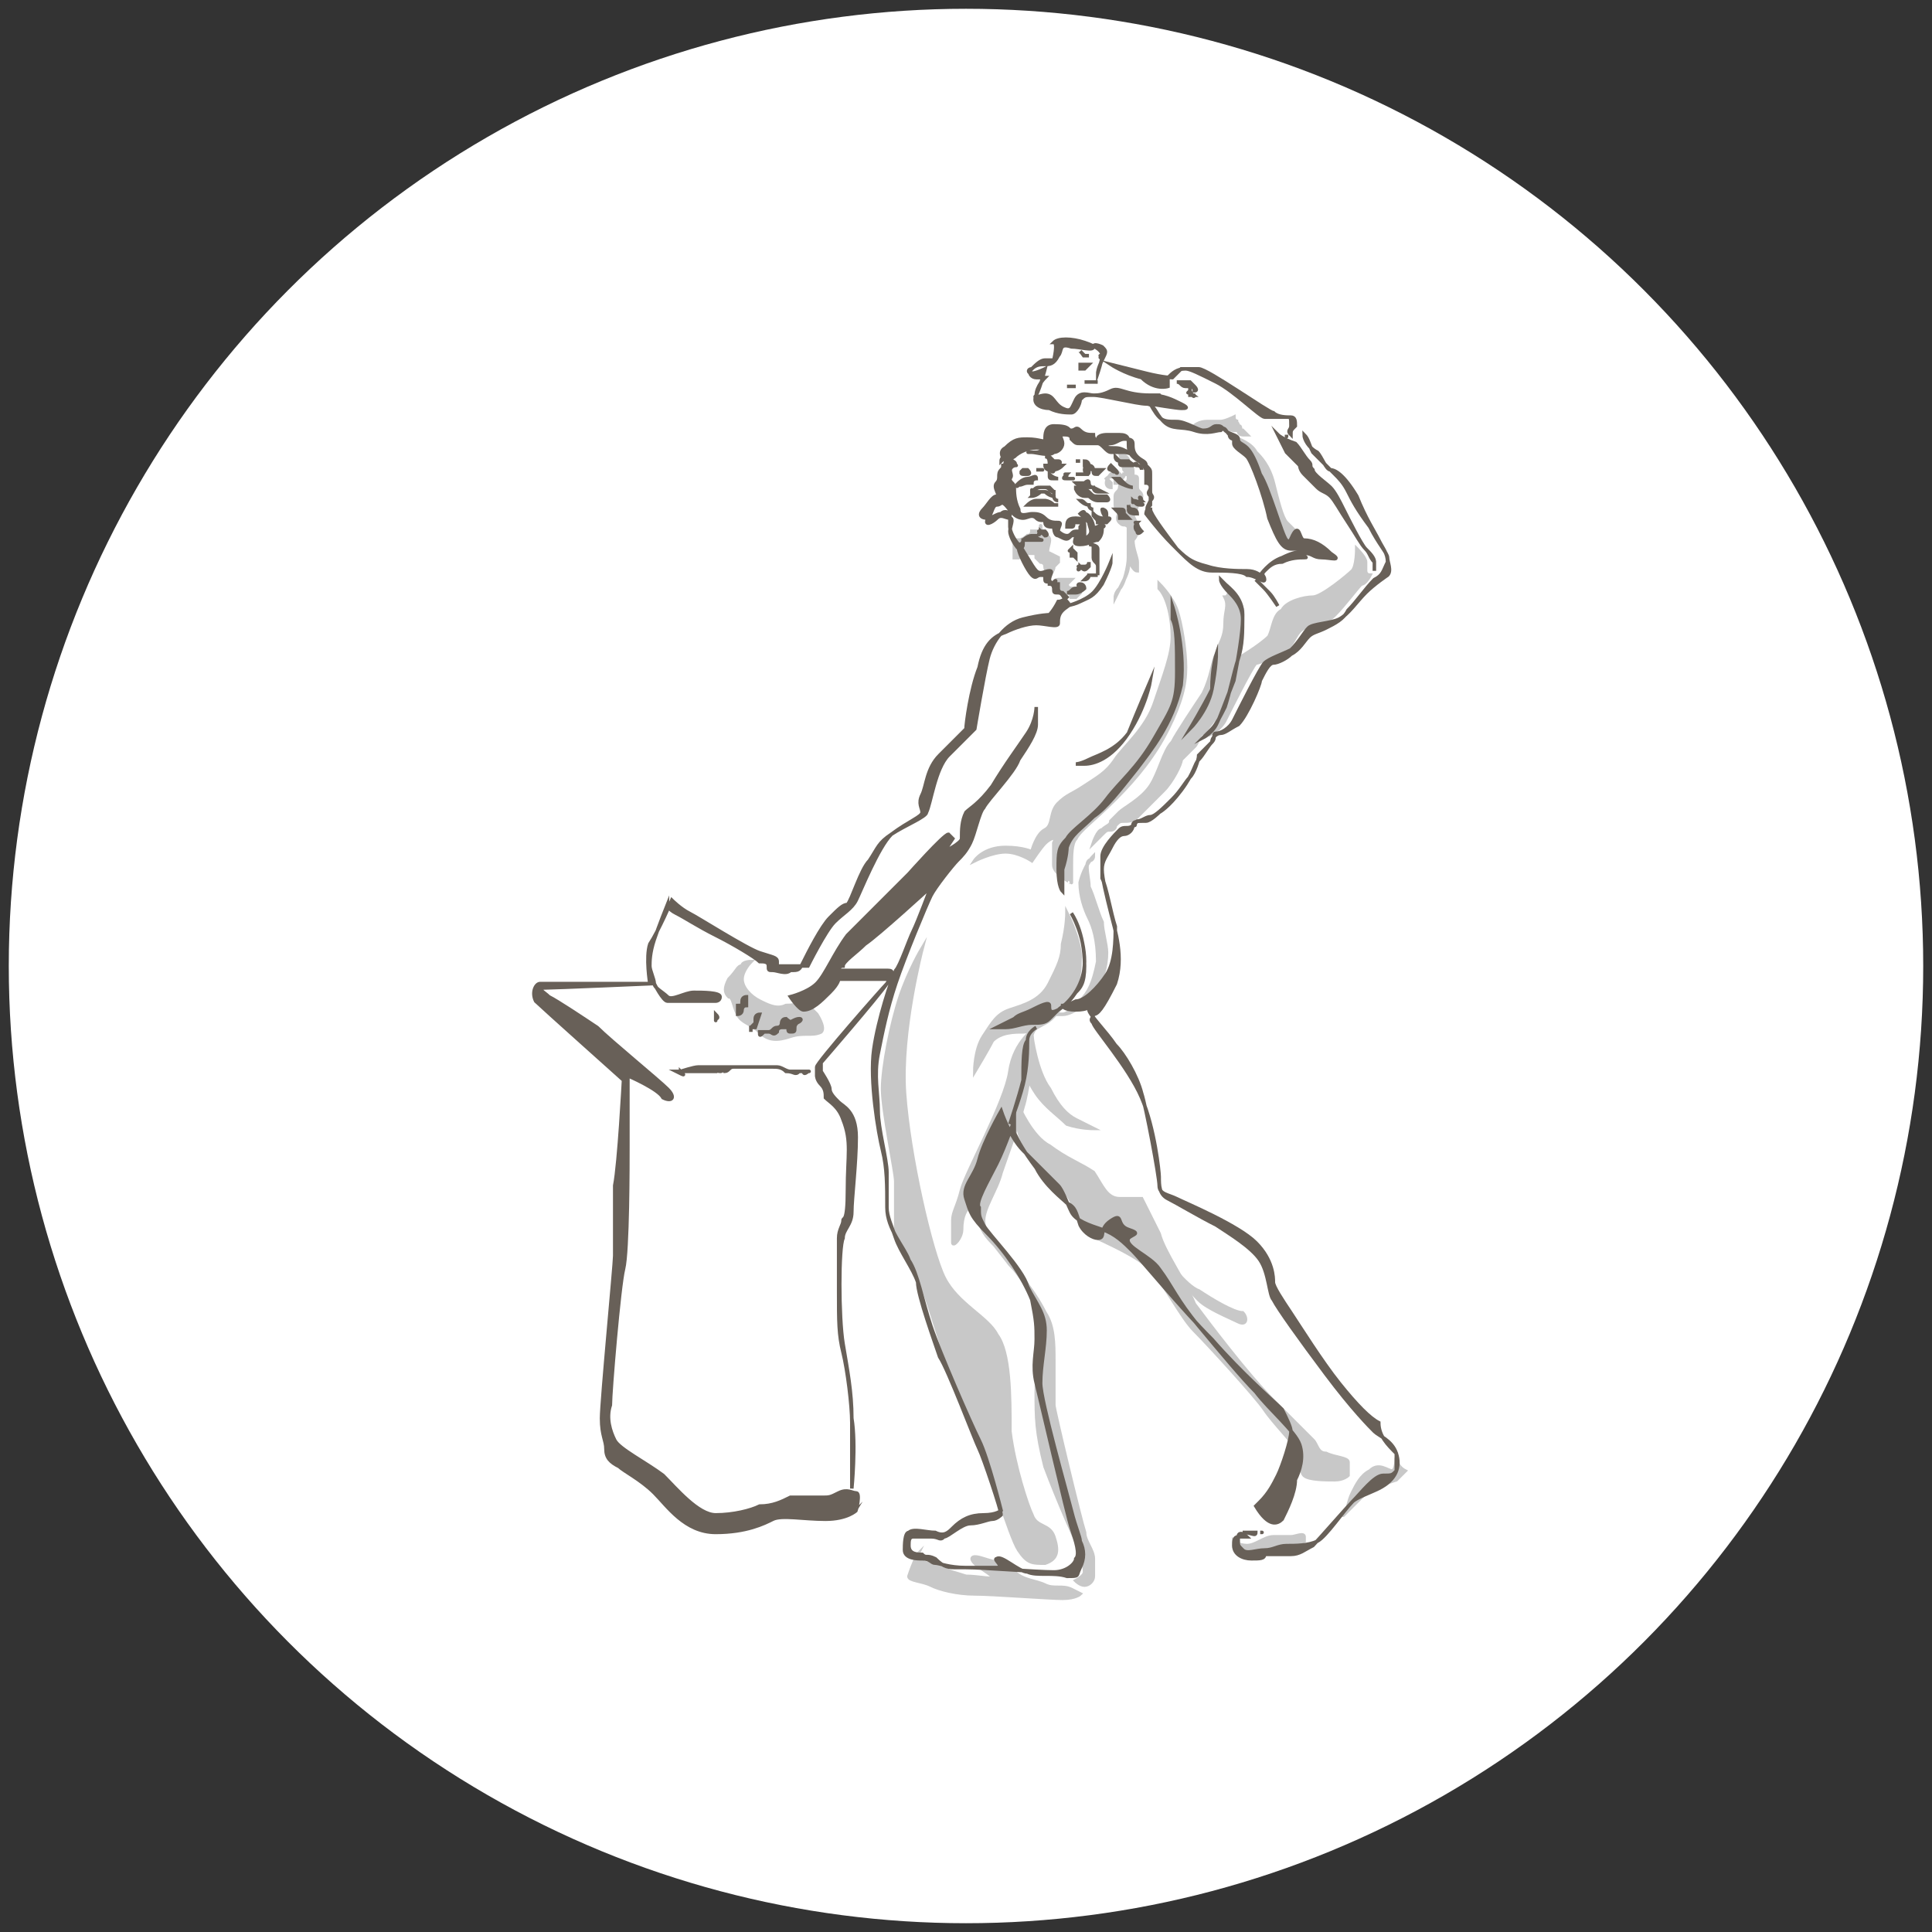 <?xml version="1.0" encoding="utf-8"?>
<!-- Generator: Adobe Illustrator 26.0.2, SVG Export Plug-In . SVG Version: 6.00 Build 0)  -->
<svg version="1.1" id="Livello_1" xmlns="http://www.w3.org/2000/svg" xmlns:xlink="http://www.w3.org/1999/xlink" x="0px" y="0px"
	 viewBox="0 0 44 44" style="enable-background:new 0 0 44 44;" xml:space="preserve">
<rect x="0" y="0" width="44" height="44" fill="#333333" stroke="none"/>
<style type="text/css">
	.st0{fill:#FFFFFF;}
	.st1{fill:#C8C8C8;}
	.st2{fill:none;stroke:#C8C8C8;stroke-width:8.000000e-02;stroke-miterlimit:10;}
	.st3{fill:#686058;}
	.st4{fill:none;stroke:#686058;stroke-width:8.000000e-02;stroke-miterlimit:10;}
</style>
<circle class="st0" cx="22" cy="22" r="21.8"/>
<g>
	<path class="st1" d="M23.1,12.3c0,0,0.1,0,0.1,0c0.1,0,0.2-0.1,0.2-0.1c0.1,0,0.1-0.1,0.1-0.1c0.1,0,0.1,0,0.2,0c0,0,0-0.2,0-0.1
		s0,0.2,0.1,0.2c0,0,0.1,0,0.1,0.1c0,0.1-0.1,0.3,0,0.3c0,0,0.2,0.1,0.2,0.1s0,0.1,0,0.1s-0.1,0.1-0.1,0.1c0,0.1-0.1,0.2-0.1,0.2
		c0,0-0.1-0.1-0.1-0.2c0-0.1-0.1-0.1-0.1-0.1c0,0-0.1-0.1-0.1-0.1c0-0.1,0-0.1-0.1-0.1c-0.1,0-0.2,0-0.2,0c0,0-0.1,0.1-0.1,0.1
		c0,0-0.1,0-0.1,0L23.1,12.3z"/>
	<path class="st2" d="M23.1,12.3c0,0,0.1,0,0.1,0c0.1,0,0.2-0.1,0.2-0.1c0.1,0,0.1-0.1,0.1-0.1c0.1,0,0.1,0,0.2,0c0,0,0-0.2,0-0.1
		s0,0.2,0.1,0.2c0,0,0.1,0,0.1,0.1c0,0.1-0.1,0.3,0,0.3c0,0,0.2,0.1,0.2,0.1s0,0.1,0,0.1s-0.1,0.1-0.1,0.1c0,0.1-0.1,0.2-0.1,0.2
		c0,0-0.1-0.1-0.1-0.2c0-0.1-0.1-0.1-0.1-0.1c0,0-0.1-0.1-0.1-0.1c0-0.1,0-0.1-0.1-0.1c-0.1,0-0.2,0-0.2,0c0,0-0.1,0.1-0.1,0.1
		c0,0-0.1,0-0.1,0L23.1,12.3z"/>
	<path class="st1" d="M24,13.3c0,0,0-0.1,0.1-0.1c0.1,0,0.2,0,0.2,0c0,0,0.1,0,0.1,0c0,0-0.1,0.1-0.1,0.1c0,0,0,0.1,0.1,0.1
		c0.1,0,0.2,0,0.2,0.1c0,0-0.1,0.1-0.1,0.1s-0.1,0-0.1,0c0,0,0,0,0,0s0-0.1-0.1-0.1c0,0-0.1,0-0.2-0.1C24,13.4,24,13.4,24,13.3
		C24,13.3,24,13.3,24,13.3"/>
	<path class="st2" d="M24,13.3c0,0,0-0.1,0.1-0.1c0.1,0,0.2,0,0.2,0c0,0,0.1,0,0.1,0c0,0-0.1,0.1-0.1,0.1c0,0,0,0.1,0.1,0.1
		c0.1,0,0.2,0,0.2,0.1c0,0-0.1,0.1-0.1,0.1s-0.1,0-0.1,0c0,0,0,0,0,0s0-0.1-0.1-0.1c0,0-0.1,0-0.2-0.1C24,13.4,24,13.4,24,13.3
		C24,13.3,24,13.3,24,13.3z"/>
	<path class="st1" d="M25.6,10.7c0,0,0.1,0.1,0,0.1c0,0-0.1,0.1-0.1,0c0,0-0.1-0.1-0.1-0.1c0,0,0,0,0,0.1c0,0-0.1,0-0.1,0
		c0,0-0.1,0.1-0.1,0.2s0.1,0.1,0.1,0.1c0,0,0,0,0-0.1c0,0-0.1-0.1-0.1-0.1c0,0,0.1-0.1,0.2,0c0,0,0,0.1,0,0.1l0.1,0c0,0,0,0,0-0.1
		c0.1,0,0.1-0.1,0.1-0.1c0.1,0,0.1,0,0.1,0.1c0,0,0,0.1-0.1,0.1c-0.1,0-0.1,0.1-0.1,0.1c0,0.1-0.1,0.1-0.1,0.2c0,0.1,0,0.2,0,0.2
		c0,0.1,0.1,0.1,0.1,0.1c0,0.1-0.1,0.2,0,0.3c0.1,0.1,0.1,0,0.2,0.1c0,0.1,0,0.5,0,0.7c0,0.2-0.1,0.6-0.2,0.7
		c-0.1,0.1-0.1,0.2-0.1,0.2s0.1-0.2,0.2-0.4c0.1-0.2,0.1-0.3,0.1-0.4c0-0.1,0.1,0.2,0.2,0.2c0,0,0-0.1,0-0.2c0-0.1-0.1-0.3-0.1-0.5
		c0.1-0.1,0.1-0.2,0.1-0.3c0-0.1-0.1-0.2-0.1-0.3c0.1-0.1,0.1-0.2,0.1-0.2s0.1-0.1,0.1-0.2c0-0.1-0.1-0.1-0.1-0.2c0,0,0-0.1,0-0.2
		c0-0.1-0.1,0-0.1-0.1c0-0.1,0-0.2-0.1-0.3c0-0.1-0.2-0.2-0.2-0.2L25.6,10.7z"/>
	<path class="st2" d="M25.6,10.7c0,0,0.1,0.1,0,0.1c0,0-0.1,0.1-0.1,0c0,0-0.1-0.1-0.1-0.1c0,0,0,0,0,0.1c0,0-0.1,0-0.1,0
		c0,0-0.1,0.1-0.1,0.2s0.1,0.1,0.1,0.1c0,0,0,0,0-0.1c0,0-0.1-0.1-0.1-0.1c0,0,0.1-0.1,0.2,0c0,0,0,0.1,0,0.1l0.1,0c0,0,0,0,0-0.1
		c0.1,0,0.1-0.1,0.1-0.1c0.1,0,0.1,0,0.1,0.1c0,0,0,0.1-0.1,0.1c-0.1,0-0.1,0.1-0.1,0.1c0,0.1-0.1,0.1-0.1,0.2c0,0.1,0,0.2,0,0.2
		c0,0.1,0.1,0.1,0.1,0.1c0,0.1-0.1,0.2,0,0.3c0.1,0.1,0.1,0,0.2,0.1c0,0.1,0,0.5,0,0.7c0,0.2-0.1,0.6-0.2,0.7
		c-0.1,0.1-0.1,0.2-0.1,0.2s0.1-0.2,0.2-0.4c0.1-0.2,0.1-0.3,0.1-0.4c0-0.1,0.1,0.2,0.2,0.2c0,0,0-0.1,0-0.2c0-0.1-0.1-0.3-0.1-0.5
		c0.1-0.1,0.1-0.2,0.1-0.3c0-0.1-0.1-0.2-0.1-0.3c0.1-0.1,0.1-0.2,0.1-0.2s0.1-0.1,0.1-0.2c0-0.1-0.1-0.1-0.1-0.2c0,0,0-0.1,0-0.2
		c0-0.1-0.1,0-0.1-0.1c0-0.1,0-0.2-0.1-0.3c0-0.1-0.2-0.2-0.2-0.2L25.6,10.7z"/>
	<path class="st1" d="M27.2,9.7c0,0,0.1-0.1,0.3-0.1c0.1,0,0.2,0,0.3,0c0.1,0,0.3-0.1,0.3-0.1c0,0.1,0.1,0.1,0.1,0.1
		c0,0-0.2,0-0.1,0c0.1,0,0.1,0.1,0.1,0.1c0.1,0,0,0.1,0.1,0.1c0,0,0.1,0.1,0.1,0.1s-0.1,0-0.1,0c-0.1,0-0.1-0.1-0.1-0.1
		c0,0-0.1,0-0.1,0c0,0-0.1,0-0.2-0.1c0,0-0.1,0.1-0.1,0.1c0,0-0.1,0-0.2,0C27.4,9.8,27.3,9.8,27.2,9.7C27.2,9.7,27.2,9.7,27.2,9.7"
		/>
	<path class="st2" d="M27.2,9.7c0,0,0.1-0.1,0.3-0.1c0.1,0,0.2,0,0.3,0c0.1,0,0.3-0.1,0.3-0.1c0,0.1,0.1,0.1,0.1,0.1
		c0,0-0.2,0-0.1,0c0.1,0,0.1,0.1,0.1,0.1c0.1,0,0,0.1,0.1,0.1c0,0,0.1,0.1,0.1,0.1s-0.1,0-0.1,0c-0.1,0-0.1-0.1-0.1-0.1
		c0,0-0.1,0-0.1,0c0,0-0.1,0-0.2-0.1c0,0-0.1,0.1-0.1,0.1c0,0-0.1,0-0.2,0C27.4,9.8,27.3,9.8,27.2,9.7C27.2,9.7,27.2,9.7,27.2,9.7z"
		/>
	<path class="st1" d="M28.2,10c0,0,0.3,0.1,0.4,0.3c0.1,0.1,0.3,0.3,0.4,0.7c0.1,0.4,0.2,0.8,0.3,0.9c0.1,0.1,0.3,0.3,0.3,0.3
		l-0.1,0.3h-0.1c0,0-0.1-0.2-0.2-0.3c-0.1-0.1-0.4-1.1-0.5-1.3c-0.1-0.2-0.1-0.4-0.3-0.5C28.3,10.1,28.2,10,28.2,10"/>
	<path class="st2" d="M28.2,10c0,0,0.3,0.1,0.4,0.3c0.1,0.1,0.3,0.3,0.4,0.7c0.1,0.4,0.2,0.8,0.3,0.9c0.1,0.1,0.3,0.3,0.3,0.3
		l-0.1,0.3h-0.1c0,0-0.1-0.2-0.2-0.3c-0.1-0.1-0.4-1.1-0.5-1.3c-0.1-0.2-0.1-0.4-0.3-0.5C28.3,10.1,28.2,10,28.2,10z"/>
	<path class="st1" d="M31.2,13.1C31.2,13.1,31.2,13.1,31.2,13.1c-0.1,0-0.1-0.1-0.1-0.1s0-0.1,0-0.2c0-0.1-0.2-0.3-0.2-0.3
		s0,0.4-0.1,0.5c-0.1,0.1-0.7,0.6-0.9,0.6c-0.2,0-0.6,0.1-0.7,0.3c-0.2,0.1-0.2,0.4-0.3,0.6c-0.2,0.2-0.7,0.5-0.7,0.5
		s-0.2,0.8-0.3,1c-0.1,0.2-0.3,0.7-0.3,0.7s0.2-0.1,0.3-0.3c0.1-0.2,0.6-1.2,0.7-1.3c0.1,0,0.5-0.2,0.7-0.3c0.2-0.2,0.2-0.4,0.4-0.5
		c0.2,0,0.5-0.1,0.7-0.3c0.2-0.2,0.5-0.6,0.6-0.7C31.1,13.3,31.2,13.1,31.2,13.1"/>
	<path class="st2" d="M31.2,13.1C31.2,13.1,31.2,13.1,31.2,13.1c-0.1,0-0.1-0.1-0.1-0.1s0-0.1,0-0.2c0-0.1-0.2-0.3-0.2-0.3
		s0,0.4-0.1,0.5c-0.1,0.1-0.7,0.6-0.9,0.6c-0.2,0-0.6,0.1-0.7,0.3c-0.2,0.1-0.2,0.4-0.3,0.6c-0.2,0.2-0.7,0.5-0.7,0.5
		s-0.2,0.8-0.3,1c-0.1,0.2-0.3,0.7-0.3,0.7s0.2-0.1,0.3-0.3c0.1-0.2,0.6-1.2,0.7-1.3c0.1,0,0.5-0.2,0.7-0.3c0.2-0.2,0.2-0.4,0.4-0.5
		c0.2,0,0.5-0.1,0.7-0.3c0.2-0.2,0.5-0.6,0.6-0.7C31.1,13.3,31.2,13.1,31.2,13.1z"/>
	<path class="st1" d="M28,13.4c0,0,0.2,0.2,0.3,0.5c0,0.3,0,0.7-0.1,1.1c-0.1,0.4-0.3,1.1-0.4,1.2c-0.1,0.1-0.3,0.4-0.4,0.5
		c-0.1,0-0.1,0.2-0.2,0.3c-0.1,0.1-0.2,0.2-0.3,0.3c0,0.1-0.2,0.5-0.4,0.7c-0.2,0.2-0.5,0.5-0.6,0.6c-0.1,0.1-0.2,0.1-0.3,0.1
		c-0.1,0-0.1,0-0.2,0.1c0,0.1-0.1,0.1-0.1,0.1c-0.1,0-0.1,0-0.2,0.1c-0.1,0.1-0.2,0.2-0.2,0.2s0.1-0.3,0.2-0.3
		c0.1-0.1,0.2-0.1,0.2-0.2c0.1-0.1,0.1-0.1,0.2-0.2c0.1-0.1,0.5-0.3,0.7-0.6c0.2-0.3,0.3-0.8,0.5-1c0.1-0.2,0.5-0.8,0.7-1.1
		c0.2-0.4,0.2-0.7,0.3-0.9c0.1-0.3,0.2-0.4,0.2-0.7c0-0.3,0.1-0.4,0-0.6C28,13.6,28,13.4,28,13.4"/>
	<path class="st2" d="M28,13.4c0,0,0.2,0.2,0.3,0.5c0,0.3,0,0.7-0.1,1.1c-0.1,0.4-0.3,1.1-0.4,1.2c-0.1,0.1-0.3,0.4-0.4,0.5
		c-0.1,0-0.1,0.2-0.2,0.3c-0.1,0.1-0.2,0.2-0.3,0.3c0,0.1-0.2,0.5-0.4,0.7c-0.2,0.2-0.5,0.5-0.6,0.6c-0.1,0.1-0.2,0.1-0.3,0.1
		c-0.1,0-0.1,0-0.2,0.1c0,0.1-0.1,0.1-0.1,0.1c-0.1,0-0.1,0-0.2,0.1c-0.1,0.1-0.2,0.2-0.2,0.2s0.1-0.3,0.2-0.3
		c0.1-0.1,0.2-0.1,0.2-0.2c0.1-0.1,0.1-0.1,0.2-0.2c0.1-0.1,0.5-0.3,0.7-0.6c0.2-0.3,0.3-0.8,0.5-1c0.1-0.2,0.5-0.8,0.7-1.1
		c0.2-0.4,0.2-0.7,0.3-0.9c0.1-0.3,0.2-0.4,0.2-0.7c0-0.3,0.1-0.4,0-0.6C28,13.6,28,13.4,28,13.4z"/>
	<path class="st1" d="M26.4,13.3c0,0,0.3,0.3,0.4,0.6c0.1,0.3,0.2,0.9,0.2,1.3c0,0.4-0.1,0.8-0.4,1.4c-0.3,0.6-0.7,1.1-1.2,1.6
		c-0.5,0.5-0.8,0.7-0.9,0.9c-0.1,0.1-0.1,0.4-0.1,0.6s0,0.4,0,0.4S24,19.9,24,19.7c0-0.2,0-0.3,0-0.5c0.1-0.2-0.1-0.1-0.2,0
		c-0.1,0.1-0.3,0.4-0.3,0.4s-0.3-0.2-0.6-0.2c-0.3,0-0.7,0.2-0.7,0.2s0.2-0.3,0.7-0.3c0.4,0,0.6,0.1,0.6,0.1s0.1-0.4,0.3-0.5
		c0.2-0.1,0.1-0.4,0.3-0.6c0.2-0.2,0.3-0.2,0.6-0.4c0.3-0.2,0.5-0.3,0.7-0.6c0.2-0.3,0.7-0.7,0.9-1.3c0.2-0.6,0.4-1.1,0.4-1.5
		c0-0.4-0.1-0.9-0.3-1.1C26.4,13.3,26.4,13.3,26.4,13.3"/>
	<path class="st2" d="M26.4,13.3c0,0,0.3,0.3,0.4,0.6c0.1,0.3,0.2,0.9,0.2,1.3c0,0.4-0.1,0.8-0.4,1.4c-0.3,0.6-0.7,1.1-1.2,1.6
		c-0.5,0.5-0.8,0.7-0.9,0.9c-0.1,0.1-0.1,0.4-0.1,0.6s0,0.4,0,0.4S24,19.9,24,19.7c0-0.2,0-0.3,0-0.5c0.1-0.2-0.1-0.1-0.2,0
		c-0.1,0.1-0.3,0.4-0.3,0.4s-0.3-0.2-0.6-0.2c-0.3,0-0.7,0.2-0.7,0.2s0.2-0.3,0.7-0.3c0.4,0,0.6,0.1,0.6,0.1s0.1-0.4,0.3-0.5
		c0.2-0.1,0.1-0.4,0.3-0.6c0.2-0.2,0.3-0.2,0.6-0.4c0.3-0.2,0.5-0.3,0.7-0.6c0.2-0.3,0.7-0.7,0.9-1.3c0.2-0.6,0.4-1.1,0.4-1.5
		c0-0.4-0.1-0.9-0.3-1.1C26.4,13.3,26.4,13.3,26.4,13.3z"/>
	<path class="st1" d="M24.9,19.5c0,0-0.2,0.2-0.3,0.6c0,0.3,0.1,0.6,0.2,0.8c0.1,0.2,0.2,0.5,0.2,1c-0.1,0.5-0.2,0.7-0.4,0.9
		c-0.2,0.2-0.3,0.3-0.4,0.3S24,23.1,24,23.1s0,0,0.2,0c0.2,0,0.5-0.2,0.7-0.5c0.2-0.2,0.3-0.6,0.3-0.9c0-0.2-0.1-0.5-0.1-0.7
		c-0.1-0.2-0.2-0.6-0.3-0.8c0-0.2-0.1-0.5,0-0.6C24.9,19.6,24.9,19.5,24.9,19.5"/>
	<path class="st2" d="M24.9,19.5c0,0-0.2,0.2-0.3,0.6c0,0.3,0.1,0.6,0.2,0.8c0.1,0.2,0.2,0.5,0.2,1c-0.1,0.5-0.2,0.7-0.4,0.9
		c-0.2,0.2-0.3,0.3-0.4,0.3S24,23.1,24,23.1s0,0,0.2,0c0.2,0,0.5-0.2,0.7-0.5c0.2-0.2,0.3-0.6,0.3-0.9c0-0.2-0.1-0.5-0.1-0.7
		c-0.1-0.2-0.2-0.6-0.3-0.8c0-0.2-0.1-0.5,0-0.6C24.9,19.6,24.9,19.5,24.9,19.5z"/>
	<path class="st1" d="M24.3,20.8c0,0,0.3,0.6,0.3,1c0,0.5-0.1,0.8-0.3,1c-0.2,0.2-0.3,0.4-0.5,0.5c-0.2,0.1-0.3,0.2-0.5,0.2
		c-0.2,0-0.5,0-0.7,0.2c-0.1,0.2-0.4,0.7-0.4,0.7s0-0.5,0.2-0.8c0.2-0.3,0.3-0.5,0.6-0.6c0.3-0.1,0.7-0.2,0.9-0.6
		c0.2-0.4,0.3-0.6,0.3-0.9C24.3,21.1,24.3,20.8,24.3,20.8"/>
	<path class="st2" d="M24.3,20.8c0,0,0.3,0.6,0.3,1c0,0.5-0.1,0.8-0.3,1c-0.2,0.2-0.3,0.4-0.5,0.5c-0.2,0.1-0.3,0.2-0.5,0.2
		c-0.2,0-0.5,0-0.7,0.2c-0.1,0.2-0.4,0.7-0.4,0.7s0-0.5,0.2-0.8c0.2-0.3,0.3-0.5,0.6-0.6c0.3-0.1,0.7-0.2,0.9-0.6
		c0.2-0.4,0.3-0.6,0.3-0.9C24.3,21.1,24.3,20.8,24.3,20.8z"/>
	<path class="st1" d="M23.2,25.2c0,0,0.3,0.7,0.7,0.9c0.4,0.3,0.7,0.4,1,0.6c0.2,0.3,0.3,0.6,0.6,0.6c0.3,0,0.4,0,0.5,0
		c0,0,0.2,0.4,0.4,0.8c0.1,0.4,0.6,1.1,0.8,1.6c0.3,0.4,1.2,1.6,1.8,2.2c0.6,0.6,0.8,0.8,0.9,0.9s0.1,0.3,0.3,0.3
		c0.2,0.1,0.5,0.1,0.5,0.2s0,0.3,0,0.3c0,0-0.1,0.1-0.3,0.1c-0.2,0-0.6,0-0.7-0.1c-0.1-0.1,0-0.3-0.1-0.5c-0.1-0.2-0.6-0.7-0.8-1
		c-0.2-0.3-1.3-1.5-1.6-1.8c-0.3-0.3-0.7-1.1-1-1.4c-0.3-0.3-1-0.6-1.2-0.7c-0.2-0.1-0.3-0.1-0.4-0.4c-0.1-0.2-0.2-0.5-0.3-0.6
		c-0.1-0.1-0.5-0.4-0.7-0.7c-0.2-0.3-0.4-0.6-0.4-0.8c-0.1-0.2-0.1-0.3-0.1-0.3L23.2,25.2z"/>
	<path class="st2" d="M23.2,25.2c0,0,0.3,0.7,0.7,0.9c0.4,0.3,0.7,0.4,1,0.6c0.2,0.3,0.3,0.6,0.6,0.6c0.3,0,0.4,0,0.5,0
		c0,0,0.2,0.4,0.4,0.8c0.1,0.4,0.6,1.1,0.8,1.6c0.3,0.4,1.2,1.6,1.8,2.2c0.6,0.6,0.8,0.8,0.9,0.9s0.1,0.3,0.3,0.3
		c0.2,0.1,0.5,0.1,0.5,0.2s0,0.3,0,0.3c0,0-0.1,0.1-0.3,0.1c-0.2,0-0.6,0-0.7-0.1c-0.1-0.1,0-0.3-0.1-0.5c-0.1-0.2-0.6-0.7-0.8-1
		c-0.2-0.3-1.3-1.5-1.6-1.8c-0.3-0.3-0.7-1.1-1-1.4c-0.3-0.3-1-0.6-1.2-0.7c-0.2-0.1-0.3-0.1-0.4-0.4c-0.1-0.2-0.2-0.5-0.3-0.6
		c-0.1-0.1-0.5-0.4-0.7-0.7c-0.2-0.3-0.4-0.6-0.4-0.8c-0.1-0.2-0.1-0.3-0.1-0.3L23.2,25.2z"/>
	<path class="st1" d="M23.5,23.6c0,0,0.1,0.8,0.4,1.2c0.2,0.4,0.4,0.6,0.6,0.7c0.2,0.1,0.4,0.2,0.4,0.2c0,0-0.3,0-0.6-0.1
		c-0.2-0.2-0.5-0.4-0.7-0.7c-0.2-0.3-0.2-0.4-0.2-0.4l0.1-0.6L23.5,23.6z"/>
	<path class="st2" d="M23.5,23.6c0,0,0.1,0.8,0.4,1.2c0.2,0.4,0.4,0.6,0.6,0.7c0.2,0.1,0.4,0.2,0.4,0.2c0,0-0.3,0-0.6-0.1
		c-0.2-0.2-0.5-0.4-0.7-0.7c-0.2-0.3-0.2-0.4-0.2-0.4l0.1-0.6L23.5,23.6z"/>
	<path class="st1" d="M26.5,28.6c0,0,0.5,0.7,0.8,0.8c0.3,0.2,0.8,0.5,1,0.5c0.1,0.1,0.1,0.3-0.1,0.2c-0.2-0.1-0.7-0.3-0.9-0.5
		c-0.2-0.2-0.6-0.7-0.6-0.7L26.5,28.6z"/>
	<path class="st2" d="M26.5,28.6c0,0,0.5,0.7,0.8,0.8c0.3,0.2,0.8,0.5,1,0.5c0.1,0.1,0.1,0.3-0.1,0.2c-0.2-0.1-0.7-0.3-0.9-0.5
		c-0.2-0.2-0.6-0.7-0.6-0.7L26.5,28.6z"/>
	<path class="st1" d="M31.8,33.2c0,0,0,0.3-0.1,0.3c-0.1,0-0.3-0.2-0.5,0c-0.2,0.1-0.3,0.3-0.4,0.5c-0.1,0.2-0.1,0.4-0.2,0.5
		c-0.1,0.1,0.6-0.6,0.6-0.6l0.6-0.2c0,0,0.1-0.1,0.2-0.2C31.8,33.4,31.8,33.2,31.8,33.2"/>
	<path class="st2" d="M31.8,33.2c0,0,0,0.3-0.1,0.3c-0.1,0-0.3-0.2-0.5,0c-0.2,0.1-0.3,0.3-0.4,0.5c-0.1,0.2-0.1,0.4-0.2,0.5
		c-0.1,0.1,0.6-0.6,0.6-0.6l0.6-0.2c0,0,0.1-0.1,0.2-0.2C31.8,33.4,31.8,33.2,31.8,33.2z"/>
	<path class="st1" d="M28.1,35.1c0,0,0.1,0.1,0.3,0.1c0.2,0,0.4-0.2,0.6-0.2c0.2,0,0.3,0,0.4,0c0.1,0,0.3-0.1,0.3,0c0,0,0,0.1,0,0.1
		s-0.2,0.1-0.5,0.1c-0.2,0-0.6,0.1-0.8,0.1c-0.2,0-0.3,0-0.3-0.1C28.1,35.2,28.1,35.1,28.1,35.1"/>
	<path class="st2" d="M28.1,35.1c0,0,0.1,0.1,0.3,0.1c0.2,0,0.4-0.2,0.6-0.2c0.2,0,0.3,0,0.4,0c0.1,0,0.3-0.1,0.3,0c0,0,0,0.1,0,0.1
		s-0.2,0.1-0.5,0.1c-0.2,0-0.6,0.1-0.8,0.1c-0.2,0-0.3,0-0.3-0.1C28.1,35.2,28.1,35.1,28.1,35.1z"/>
	<path class="st1" d="M20.9,35.4c0,0-0.1,0.1,0.2,0.2c0.2,0,0.3,0,0.4,0.1c0.1,0.1,0.2,0.1,0.5,0.2c0.3,0,0.7,0.1,0.6,0
		c-0.1-0.1-0.3-0.2-0.4-0.3c-0.1-0.1-0.1-0.2,0.2-0.1c0.3,0.1,0.5,0.1,0.7,0.3c0.2,0.2,0.5,0.2,0.7,0.3c0.2,0.1,0.4,0,0.6,0.1
		c0.2,0.1,0.2,0.1,0.2,0.1s-0.1,0.1-0.4,0.1c-0.3,0-1.6-0.1-2-0.1c-0.4,0-0.8-0.1-1-0.2c-0.2-0.1-0.5-0.1-0.5-0.2
		C20.8,35.6,20.9,35.4,20.9,35.4"/>
	<path class="st2" d="M20.9,35.4c0,0-0.1,0.1,0.2,0.2c0.2,0,0.3,0,0.4,0.1c0.1,0.1,0.2,0.1,0.5,0.2c0.3,0,0.7,0.1,0.6,0
		c-0.1-0.1-0.3-0.2-0.4-0.3c-0.1-0.1-0.1-0.2,0.2-0.1c0.3,0.1,0.5,0.1,0.7,0.3c0.2,0.2,0.5,0.2,0.7,0.3c0.2,0.1,0.4,0,0.6,0.1
		c0.2,0.1,0.2,0.1,0.2,0.1s-0.1,0.1-0.4,0.1c-0.3,0-1.6-0.1-2-0.1c-0.4,0-0.8-0.1-1-0.2c-0.2-0.1-0.5-0.1-0.5-0.2
		C20.8,35.6,20.9,35.4,20.9,35.4z"/>
	<path class="st1" d="M23.6,23.4c0,0-0.5,0.3-0.6,1c-0.1,0.7-1,2.3-1.1,2.7c-0.1,0.4-0.2,0.5-0.2,0.7c0,0.2,0,0.4,0,0.5
		c0,0.1,0.2-0.1,0.2-0.3c0-0.3,0.1-0.5,0.2-0.5c0.1,0,0.2,0,0.2,0.2c0,0.2,0.1,0.4,0.3,0.6c0.2,0.2,0.5,0.6,0.8,1
		c0.2,0.4,0.4,0.8,0.4,1.1c0,0.3-0.2,0.7-0.2,1.3c0,0.6,0,0.9,0.2,1.7c0.3,0.8,0.7,1.7,0.8,1.9c0,0.2,0.1,0.3,0.1,0.5
		c0,0.1-0.2,0.2-0.2,0.2s0.1,0.1,0.2,0.1c0.1,0,0.2-0.1,0.2-0.2c0-0.1,0-0.3,0-0.4c0-0.2-0.2-0.4-0.2-0.6c-0.1-0.3-0.7-2.8-0.7-2.9
		c0-0.2,0-0.6,0-1c0-0.4,0-0.8-0.2-1.1c-0.2-0.4-0.5-0.8-0.8-1.1c-0.3-0.4-0.6-0.7-0.6-1c0-0.3,0.3-0.7,0.4-1.1
		c0.1-0.3,0.4-1.1,0.5-1.5c0.1-0.3,0.2-1.1,0.2-1.3c0-0.2,0-0.2,0-0.3C23.5,23.5,23.6,23.4,23.6,23.4"/>
	<path class="st2" d="M23.6,23.4c0,0-0.5,0.3-0.6,1c-0.1,0.7-1,2.3-1.1,2.7c-0.1,0.4-0.2,0.5-0.2,0.7c0,0.2,0,0.4,0,0.5
		c0,0.1,0.2-0.1,0.2-0.3c0-0.3,0.1-0.5,0.2-0.5c0.1,0,0.2,0,0.2,0.2c0,0.2,0.1,0.4,0.3,0.6c0.2,0.2,0.5,0.6,0.8,1
		c0.2,0.4,0.4,0.8,0.4,1.1c0,0.3-0.2,0.7-0.2,1.3c0,0.6,0,0.9,0.2,1.7c0.3,0.8,0.7,1.7,0.8,1.9c0,0.2,0.1,0.3,0.1,0.5
		c0,0.1-0.2,0.2-0.2,0.2s0.1,0.1,0.2,0.1c0.1,0,0.2-0.1,0.2-0.2c0-0.1,0-0.3,0-0.4c0-0.2-0.2-0.4-0.2-0.6c-0.1-0.3-0.7-2.8-0.7-2.9
		c0-0.2,0-0.6,0-1c0-0.4,0-0.8-0.2-1.1c-0.2-0.4-0.5-0.8-0.8-1.1c-0.3-0.4-0.6-0.7-0.6-1c0-0.3,0.3-0.7,0.4-1.1
		c0.1-0.3,0.4-1.1,0.5-1.5c0.1-0.3,0.2-1.1,0.2-1.3c0-0.2,0-0.2,0-0.3C23.5,23.5,23.6,23.4,23.6,23.4z"/>
	<path class="st1" d="M21,21.6c0,0-0.5,1.9-0.4,3.3c0.1,1.4,0.6,3.6,0.9,4.2c0.3,0.6,1,0.9,1.2,1.3c0.3,0.4,0.3,1.4,0.3,2.2
		c0.1,0.8,0.4,1.7,0.5,1.9c0.1,0.3,0.4,0.2,0.5,0.5c0.1,0.3,0.1,0.5-0.2,0.6c-0.3,0-0.4,0-0.6-0.3c-0.2-0.3-0.7-2-0.8-2.2
		c-0.1-0.2-0.8-1.8-0.9-2.3c-0.2-0.6-0.4-1.3-0.5-1.5c-0.1-0.2-0.6-1-0.6-1.2c0-0.2,0-0.9,0-1.2c0-0.2-0.3-1.6-0.3-2.1
		c0-0.5,0.2-1.5,0.4-2.1C20.7,22.1,21,21.6,21,21.6"/>
	<path class="st2" d="M21,21.6c0,0-0.5,1.9-0.4,3.3c0.1,1.4,0.6,3.6,0.9,4.2c0.3,0.6,1,0.9,1.2,1.3c0.3,0.4,0.3,1.4,0.3,2.2
		c0.1,0.8,0.4,1.7,0.5,1.9c0.1,0.3,0.4,0.2,0.5,0.5c0.1,0.3,0.1,0.5-0.2,0.6c-0.3,0-0.4,0-0.6-0.3c-0.2-0.3-0.7-2-0.8-2.2
		c-0.1-0.2-0.8-1.8-0.9-2.3c-0.2-0.6-0.4-1.3-0.5-1.5c-0.1-0.2-0.6-1-0.6-1.2c0-0.2,0-0.9,0-1.2c0-0.2-0.3-1.6-0.3-2.1
		c0-0.5,0.2-1.5,0.4-2.1C20.7,22.1,21,21.6,21,21.6z"/>
	<path class="st1" d="M17.1,21.9c0,0-0.2,0.2-0.2,0.4s0.2,0.4,0.4,0.5c0.2,0.1,0.4,0.2,0.6,0.1c0.3,0,0.4-0.1,0.4-0.1l0.3,0.3
		c0,0,0.2,0.3,0.1,0.4c-0.2,0.1-0.4,0-0.7,0.1c-0.3,0.1-0.5,0.1-0.7-0.1c-0.2-0.2-0.4-0.2-0.5-0.4c-0.1-0.2-0.1-0.4-0.2-0.4
		c-0.1-0.1-0.1-0.2,0-0.4c0.2-0.2,0.2-0.3,0.3-0.3C16.9,21.9,17.1,21.9,17.1,21.9"/>
	<path class="st2" d="M17.1,21.9c0,0-0.2,0.2-0.2,0.4s0.2,0.4,0.4,0.5c0.2,0.1,0.4,0.2,0.6,0.1c0.3,0,0.4-0.1,0.4-0.1l0.3,0.3
		c0,0,0.2,0.3,0.1,0.4c-0.2,0.1-0.4,0-0.7,0.1c-0.3,0.1-0.5,0.1-0.7-0.1c-0.2-0.2-0.4-0.2-0.5-0.4c-0.1-0.2-0.1-0.4-0.2-0.4
		c-0.1-0.1-0.1-0.2,0-0.4c0.2-0.2,0.2-0.3,0.3-0.3C16.9,21.9,17.1,21.9,17.1,21.9z"/>
	<path class="st3" d="M19.5,34c-0.1,0-0.2-0.1-0.4,0c-0.2,0.1-0.2,0.1-0.4,0.1c-0.2,0-0.5,0-0.7,0c-0.2,0.1-0.4,0.2-0.7,0.2
		c-0.2,0.1-0.6,0.2-1,0.2c-0.4,0-0.9-0.6-1.2-0.9c-0.4-0.3-1-0.6-1.1-0.8c-0.1-0.2-0.2-0.5-0.1-0.8c0-0.3,0.2-2.7,0.3-3.1
		c0.1-0.4,0.1-2.4,0.1-2.8c0-0.4,0-1.6,0-1.6s0.7,0.3,0.8,0.5c0.2,0.1,0.3,0,0.1-0.2c-0.2-0.2-1.3-1.1-1.6-1.4
		c-0.3-0.2-0.9-0.6-1.1-0.7c-0.1-0.1-0.3-0.2-0.1-0.2c0.2,0,2.5-0.1,2.5-0.1s0.2,0.4,0.3,0.4c0.1,0,1.1,0,1.1,0s0.1,0,0.1-0.1
		c0-0.1-0.4-0.1-0.6-0.1s-0.5,0.2-0.6,0.1c-0.1-0.1-0.3-0.2-0.3-0.3c0-0.1-0.1-0.3-0.1-0.4c0-0.1,0-0.3,0.1-0.6
		c0.1-0.3,0.3-0.8,0.3-0.8s0,0.1,0.2,0.2c0.2,0.1,0.5,0.3,0.9,0.5c0.4,0.2,0.9,0.5,1,0.6c0.1,0,0.2,0,0.2,0.1c0,0.1,0,0.1,0.1,0.1
		s0.3,0.1,0.4,0c0.2,0,0.2,0,0.3-0.2c0.1-0.2,0.4-0.8,0.6-1c0.2-0.2,0.3-0.3,0.4-0.3c0.1-0.1,0.3-0.8,0.5-1c0.2-0.3,0.2-0.4,0.5-0.6
		c0.4-0.3,0.7-0.4,0.7-0.5c0-0.1-0.1-0.2,0-0.4c0.1-0.2,0.1-0.6,0.4-0.9c0.3-0.3,0.5-0.5,0.6-0.6c0-0.1,0.1-0.9,0.3-1.4
		c0.1-0.5,0.3-0.7,0.6-0.8c0.2-0.1,0.5-0.2,0.7-0.2c0.2,0,0.5,0.1,0.5,0c0-0.1,0-0.2,0.1-0.3c0.1-0.1,0.2-0.1,0.1-0.2
		c-0.1-0.1-0.1-0.2-0.2-0.2c-0.1,0-0.1,0-0.1-0.1c0-0.1-0.1-0.1-0.1-0.1c0-0.1-0.1,0-0.1-0.1c0-0.1,0-0.1-0.1-0.1
		c-0.1,0-0.1,0.1-0.2,0c-0.1-0.1-0.3-0.5-0.3-0.6c-0.1-0.1-0.2-0.3-0.2-0.4c0-0.1,0.1-0.3,0-0.3c-0.1,0-0.2-0.1-0.3,0
		c-0.1,0.1-0.3,0.2-0.2,0c0.1-0.1,0.1-0.3,0.2-0.3c0.1,0,0.1-0.1,0.2,0c0.1,0.1,0.2,0.3,0.4,0.3c0.1,0,0.2-0.1,0.3,0
		c0.1,0.1,0.2,0,0.2,0.1c0,0.1,0.1,0.1,0.2,0.1c0,0,0,0.2,0.1,0.2c0.2,0.1,0.2,0.1,0.3,0c0.1,0,0.1-0.1,0.1,0c0,0.1-0.1,0.2,0.1,0.2
		c0.2,0,0.3-0.1,0.4-0.1c0.1-0.1,0.1-0.2,0.1-0.3c0.1,0,0-0.1-0.1,0c-0.1,0,0,0.1-0.1,0c0-0.1-0.1-0.3-0.2-0.3c0-0.1-0.1,0-0.1,0
		s0.1,0.1,0.2,0.2c0,0.1,0.1,0.2,0,0.3c-0.1,0.1-0.2,0.1-0.1,0c0-0.1,0-0.1,0-0.2c0-0.1,0-0.2-0.2-0.2c-0.2,0-0.2,0.1-0.2,0.2
		c0,0,0,0,0.1,0c0.1,0,0-0.1,0.1-0.1c0.1,0,0.2,0,0.1,0.1c0,0.1,0,0.1,0,0.1c0,0-0.1,0-0.1,0c-0.1,0-0.1,0.1-0.2,0.1
		c-0.1,0-0.2-0.1-0.2-0.1c0-0.1,0.1-0.2,0-0.2c-0.1,0-0.2,0-0.3-0.1c-0.1-0.1-0.2-0.1-0.3-0.1c-0.1,0-0.3,0.1-0.3-0.1
		c-0.1-0.2-0.1-0.4-0.1-0.5c0-0.1-0.1-0.1-0.1-0.2c0.1-0.1-0.1-0.2,0.1-0.3c0.1-0.1-0.2-0.1,0-0.2c0.1-0.1,0.3-0.2,0.5-0.2
		c0.2,0,0.2,0,0.2,0s-0.1,0.1-0.2,0.1c-0.1,0-0.3,0-0.1,0c0.1,0,0.4,0.1,0.5,0c0.1,0,0.2-0.1,0.2-0.2c0-0.1-0.1-0.2,0-0.2
		c0.1,0,0.2,0,0.2,0.1c0.1,0.1,0.1,0.1,0.2,0.1c0.1,0,0.3,0,0.4,0c0.1,0,0.2,0.2,0.3,0.2c0.1,0,0.2,0,0.3,0c0.1,0,0.3,0.1,0.1,0
		c-0.2-0.1-0.2-0.1-0.4-0.1s-0.1-0.1,0-0.1c0.1,0,0.2-0.1,0.3-0.1c0.1,0,0.2,0,0.2,0.1c0,0.1,0,0.2,0.1,0.3c0.1,0.1,0.2,0.1,0.2,0.2
		c0.1,0.1,0.1,0.1,0.1,0.2c0,0.1,0,0.2,0,0.2c0,0,0,0.1,0,0.2c0,0.1,0.1,0.1,0,0.2c-0.1,0.2-0.1,0.2,0,0.2c0,0.1,0.3,0.5,0.6,0.9
		c0.3,0.3,0.5,0.5,0.8,0.5c0.3,0,0.7,0,0.8,0.1c0.2,0,0.4,0.2,0.4,0.1c0-0.1-0.1-0.1,0-0.2c0.1-0.1,0.2-0.2,0.4-0.2
		c0.2-0.1,0.4-0.1,0.5-0.1c0.1,0,0,0,0-0.1c0,0,0,0,0-0.1c0,0,0,0,0,0c0,0.1-0.1,0-0.5,0.2c-0.3,0.1-0.5,0.4-0.5,0.4
		s-0.1-0.1-0.3-0.1c-0.2,0-0.6,0-0.9-0.1c-0.4-0.1-0.5-0.2-0.8-0.5c-0.3-0.3-0.6-0.7-0.6-0.7s0-0.1,0.1-0.2c0-0.1,0-0.1,0-0.2
		c-0.1-0.1,0-0.1,0-0.2c0-0.1-0.1-0.1-0.1-0.1s0-0.1,0-0.3c-0.1-0.2-0.2-0.2-0.3-0.3c-0.1-0.1-0.1-0.2-0.1-0.3c0-0.1,0-0.2-0.2-0.2
		c-0.1,0-0.2,0-0.3,0c0,0-0.2,0-0.2,0.1c0,0.1-0.1,0-0.1-0.1c-0.1,0-0.2,0-0.3-0.1c-0.1-0.1-0.1,0-0.2,0c-0.1,0,0-0.1-0.4-0.1
		c-0.2,0-0.2,0.2-0.2,0.3c0,0.1-0.1,0-0.4,0c-0.2,0-0.3,0-0.5,0.2c-0.2,0.1,0,0.3,0,0.3s0,0.1-0.1,0.2c-0.1,0.1,0,0.2-0.1,0.3
		c-0.1,0.1,0.1,0.3,0,0.3c-0.1,0-0.2,0.2-0.3,0.3c-0.1,0.1-0.1,0.2,0.1,0.2c0.1,0,0.2-0.1,0.3-0.1c0.1-0.1,0.2,0,0.2,0s0,0.1,0,0.3
		c0,0.1,0.1,0.3,0.2,0.4c0.1,0.1,0.3,0.5,0.4,0.6c0.1,0.1,0.2,0,0.3,0c0.1,0,0,0.1,0,0.2c0,0.1,0.2,0.1,0.2,0.1s0,0,0,0.1
		c0,0.1,0.1,0.1,0.1,0.1l0.1,0.1c0,0-0.1,0.1-0.2,0.1C24,13.9,23.9,14,23.9,14s-0.2,0-0.6,0.1c-0.4,0.1-0.7,0.5-0.8,0.9
		c-0.1,0.4-0.3,1.6-0.3,1.6s-0.3,0.3-0.6,0.6c-0.3,0.3-0.4,1.1-0.5,1.3c0,0.1-0.5,0.3-0.8,0.5c-0.3,0.3-0.7,1.3-0.8,1.5
		c-0.1,0.2-0.3,0.3-0.5,0.5c-0.2,0.2-0.6,1-0.6,1C18.3,22,18,22,17.9,22c-0.1,0-0.2,0-0.2,0s0,0,0-0.1c0-0.1-0.1-0.1-0.4-0.2
		c-0.3-0.1-1.4-0.8-1.6-0.9c-0.2-0.1-0.4-0.3-0.4-0.3s-0.3,0.7-0.5,1c-0.1,0.3,0,0.9,0,0.9s-2.4,0-2.5,0s-0.2,0.2-0.1,0.4
		c0.1,0.1,2,1.8,2,1.8s-0.1,1.9-0.2,2.4c0,0.6,0,1.3,0,1.6c0,0.2-0.3,3.3-0.3,3.7c0,0.4,0.1,0.5,0.1,0.7c0,0.2,0.1,0.3,0.3,0.4
		c0.1,0.1,0.5,0.3,0.8,0.6c0.3,0.3,0.7,0.9,1.4,0.9c0.7,0,1.1-0.2,1.3-0.3c0.2-0.1,0.7,0,1.2,0c0.5,0,0.7-0.2,0.7-0.2
		S19.6,34,19.5,34"/>
	<path class="st4" d="M19.5,34c-0.1,0-0.2-0.1-0.4,0c-0.2,0.1-0.2,0.1-0.4,0.1c-0.2,0-0.5,0-0.7,0c-0.2,0.1-0.4,0.2-0.7,0.2
		c-0.2,0.1-0.6,0.2-1,0.2c-0.4,0-0.9-0.6-1.2-0.9c-0.4-0.3-1-0.6-1.1-0.8c-0.1-0.2-0.2-0.5-0.1-0.8c0-0.3,0.2-2.7,0.3-3.1
		c0.1-0.4,0.1-2.4,0.1-2.8c0-0.4,0-1.6,0-1.6s0.7,0.3,0.8,0.5c0.2,0.1,0.3,0,0.1-0.2c-0.2-0.2-1.3-1.1-1.6-1.4
		c-0.3-0.2-0.9-0.6-1.1-0.7c-0.1-0.1-0.3-0.2-0.1-0.2c0.2,0,2.5-0.1,2.5-0.1s0.2,0.4,0.3,0.4c0.1,0,1.1,0,1.1,0s0.1,0,0.1-0.1
		c0-0.1-0.4-0.1-0.6-0.1s-0.5,0.2-0.6,0.1c-0.1-0.1-0.3-0.2-0.3-0.3c0-0.1-0.1-0.3-0.1-0.4c0-0.1,0-0.3,0.1-0.6
		c0.1-0.3,0.3-0.8,0.3-0.8s0,0.1,0.2,0.2c0.2,0.1,0.5,0.3,0.9,0.5c0.4,0.2,0.9,0.5,1,0.6c0.1,0,0.2,0,0.2,0.1c0,0.1,0,0.1,0.1,0.1
		s0.3,0.1,0.4,0c0.2,0,0.2,0,0.3-0.2c0.1-0.2,0.4-0.8,0.6-1c0.2-0.2,0.3-0.3,0.4-0.3c0.1-0.1,0.3-0.8,0.5-1c0.2-0.3,0.2-0.4,0.5-0.6
		c0.4-0.3,0.7-0.4,0.7-0.5c0-0.1-0.1-0.2,0-0.4c0.1-0.2,0.1-0.6,0.4-0.9c0.3-0.3,0.5-0.5,0.6-0.6c0-0.1,0.1-0.9,0.3-1.4
		c0.1-0.5,0.3-0.7,0.6-0.8c0.2-0.1,0.5-0.2,0.7-0.2c0.2,0,0.5,0.1,0.5,0c0-0.1,0-0.2,0.1-0.3c0.1-0.1,0.2-0.1,0.1-0.2
		c-0.1-0.1-0.1-0.2-0.2-0.2c-0.1,0-0.1,0-0.1-0.1c0-0.1-0.1-0.1-0.1-0.1c0-0.1-0.1,0-0.1-0.1c0-0.1,0-0.1-0.1-0.1
		c-0.1,0-0.1,0.1-0.2,0c-0.1-0.1-0.3-0.5-0.3-0.6c-0.1-0.1-0.2-0.3-0.2-0.4c0-0.1,0.1-0.3,0-0.3c-0.1,0-0.2-0.1-0.3,0
		c-0.1,0.1-0.3,0.2-0.2,0c0.1-0.1,0.1-0.3,0.2-0.3c0.1,0,0.1-0.1,0.2,0c0.1,0.1,0.2,0.3,0.4,0.3c0.1,0,0.2-0.1,0.3,0
		c0.1,0.1,0.2,0,0.2,0.1c0,0.1,0.1,0.1,0.2,0.1c0,0,0,0.2,0.1,0.2c0.2,0.1,0.2,0.1,0.3,0c0.1,0,0.1-0.1,0.1,0c0,0.1-0.1,0.2,0.1,0.2
		c0.2,0,0.3-0.1,0.4-0.1c0.1-0.1,0.1-0.2,0.1-0.3c0.1,0,0-0.1-0.1,0c-0.1,0,0,0.1-0.1,0c0-0.1-0.1-0.3-0.2-0.3c0-0.1-0.1,0-0.1,0
		s0.1,0.1,0.2,0.2c0,0.1,0.1,0.2,0,0.3c-0.1,0.1-0.2,0.1-0.1,0c0-0.1,0-0.1,0-0.2c0-0.1,0-0.2-0.2-0.2c-0.2,0-0.2,0.1-0.2,0.2
		c0,0,0,0,0.1,0c0.1,0,0-0.1,0.1-0.1c0.1,0,0.2,0,0.1,0.1c0,0.1,0,0.1,0,0.1c0,0-0.1,0-0.1,0c-0.1,0-0.1,0.1-0.2,0.1
		c-0.1,0-0.2-0.1-0.2-0.1c0-0.1,0.1-0.2,0-0.2c-0.1,0-0.2,0-0.3-0.1c-0.1-0.1-0.2-0.1-0.3-0.1c-0.1,0-0.3,0.1-0.3-0.1
		c-0.1-0.2-0.1-0.4-0.1-0.5c0-0.1-0.1-0.1-0.1-0.2c0.1-0.1-0.1-0.2,0.1-0.3c0.1-0.1-0.2-0.1,0-0.2c0.1-0.1,0.3-0.2,0.5-0.2
		c0.2,0,0.2,0,0.2,0s-0.1,0.1-0.2,0.1c-0.1,0-0.3,0-0.1,0c0.1,0,0.4,0.1,0.5,0c0.1,0,0.2-0.1,0.2-0.2c0-0.1-0.1-0.2,0-0.2
		c0.1,0,0.2,0,0.2,0.1c0.1,0.1,0.1,0.1,0.2,0.1c0.1,0,0.3,0,0.4,0c0.1,0,0.2,0.2,0.3,0.2c0.1,0,0.2,0,0.3,0c0.1,0,0.3,0.1,0.1,0
		c-0.2-0.1-0.2-0.1-0.4-0.1s-0.1-0.1,0-0.1c0.1,0,0.2-0.1,0.3-0.1c0.1,0,0.2,0,0.2,0.1c0,0.1,0,0.2,0.1,0.3c0.1,0.1,0.2,0.1,0.2,0.2
		c0.1,0.1,0.1,0.1,0.1,0.2c0,0.1,0,0.2,0,0.2c0,0,0,0.1,0,0.2c0,0.1,0.1,0.1,0,0.2c-0.1,0.2-0.1,0.2,0,0.2c0,0.1,0.3,0.5,0.6,0.9
		c0.3,0.3,0.5,0.5,0.8,0.5c0.3,0,0.7,0,0.8,0.1c0.2,0,0.4,0.2,0.4,0.1c0-0.1-0.1-0.1,0-0.2c0.1-0.1,0.2-0.2,0.4-0.2
		c0.2-0.1,0.4-0.1,0.5-0.1c0.1,0,0,0,0-0.1c0,0,0,0,0-0.1c0,0,0,0,0,0c0,0.1-0.1,0-0.5,0.2c-0.3,0.1-0.5,0.4-0.5,0.4
		s-0.1-0.1-0.3-0.1c-0.2,0-0.6,0-0.9-0.1c-0.4-0.1-0.5-0.2-0.8-0.5c-0.3-0.3-0.6-0.7-0.6-0.7s0-0.1,0.1-0.2c0-0.1,0-0.1,0-0.2
		c-0.1-0.1,0-0.1,0-0.2c0-0.1-0.1-0.1-0.1-0.1s0-0.1,0-0.3c-0.1-0.2-0.2-0.2-0.3-0.3c-0.1-0.1-0.1-0.2-0.1-0.3c0-0.1,0-0.2-0.2-0.2
		c-0.1,0-0.2,0-0.3,0c0,0-0.2,0-0.2,0.1c0,0.1-0.1,0-0.1-0.1c-0.1,0-0.2,0-0.3-0.1c-0.1-0.1-0.1,0-0.2,0c-0.1,0,0-0.1-0.4-0.1
		c-0.2,0-0.2,0.2-0.2,0.3c0,0.1-0.1,0-0.4,0c-0.2,0-0.3,0-0.5,0.2c-0.2,0.1,0,0.3,0,0.3s0,0.1-0.1,0.2c-0.1,0.1,0,0.2-0.1,0.3
		c-0.1,0.1,0.1,0.3,0,0.3c-0.1,0-0.2,0.2-0.3,0.3c-0.1,0.1-0.1,0.2,0.1,0.2c0.1,0,0.2-0.1,0.3-0.1c0.1-0.1,0.2,0,0.2,0s0,0.1,0,0.3
		c0,0.1,0.1,0.3,0.2,0.4c0.1,0.1,0.3,0.5,0.4,0.6c0.1,0.1,0.2,0,0.3,0c0.1,0,0,0.1,0,0.2c0,0.1,0.2,0.1,0.2,0.1s0,0,0,0.1
		c0,0.1,0.1,0.1,0.1,0.1l0.1,0.1c0,0-0.1,0.1-0.2,0.1C24,13.9,23.9,14,23.9,14s-0.2,0-0.6,0.1c-0.4,0.1-0.7,0.5-0.8,0.9
		c-0.1,0.4-0.3,1.6-0.3,1.6s-0.3,0.3-0.6,0.6c-0.3,0.3-0.4,1.1-0.5,1.3c0,0.1-0.5,0.3-0.8,0.5c-0.3,0.3-0.7,1.3-0.8,1.5
		c-0.1,0.2-0.3,0.3-0.5,0.5c-0.2,0.2-0.6,1-0.6,1C18.3,22,18,22,17.9,22c-0.1,0-0.2,0-0.2,0s0,0,0-0.1c0-0.1-0.1-0.1-0.4-0.2
		c-0.3-0.1-1.4-0.8-1.6-0.9c-0.2-0.1-0.4-0.3-0.4-0.3s-0.3,0.7-0.5,1c-0.1,0.3,0,0.9,0,0.9s-2.4,0-2.5,0s-0.2,0.2-0.1,0.4
		c0.1,0.1,2,1.8,2,1.8s-0.1,1.9-0.2,2.4c0,0.6,0,1.3,0,1.6c0,0.2-0.3,3.3-0.3,3.7c0,0.4,0.1,0.5,0.1,0.7c0,0.2,0.1,0.3,0.3,0.4
		c0.1,0.1,0.5,0.3,0.8,0.6c0.3,0.3,0.7,0.9,1.4,0.9c0.7,0,1.1-0.2,1.3-0.3c0.2-0.1,0.7,0,1.2,0c0.5,0,0.7-0.2,0.7-0.2
		S19.6,34,19.5,34z"/>
	<path class="st3" d="M29.7,12.6c0.2,0,0.2,0.1,0.4,0.1s0.5,0.1,0.2-0.1c-0.2-0.2-0.4-0.3-0.6-0.3c-0.1,0-0.1-0.3-0.2-0.2
		c-0.1,0.1-0.1,0.3-0.2,0.2c-0.1-0.1-0.4-1.2-0.6-1.5c-0.1-0.3-0.2-0.5-0.3-0.6c-0.1-0.1-0.2-0.1-0.2-0.2c0-0.1-0.2-0.1-0.3-0.2
		c-0.1-0.1-0.1-0.1-0.2-0.1c-0.1,0-0.1,0.1-0.3,0.1c-0.1,0-0.4-0.2-0.6-0.2c-0.2,0-0.3,0-0.4-0.1s-0.2-0.3-0.2-0.3s0.6,0.1,0.7,0.1
		c0.1,0,0.2,0,0-0.1c-0.2-0.1-0.4-0.2-0.7-0.2C26,9.1,25.8,9,26,9c0.2,0,0.7,0,0.2,0c-0.6,0-0.7-0.2-0.9-0.1
		c-0.2,0.1-0.3,0.1-0.4,0.1c-0.1,0-0.3-0.1-0.4,0.1c-0.1,0.2-0.1,0.3-0.3,0.2C24,9.2,24,9,23.8,9c-0.1,0-0.3,0.1-0.2,0
		c0.1-0.2,0.2-0.6,0.2-0.6s-0.2,0.1-0.3,0.1c-0.1,0-0.1-0.1,0-0.1c0.1-0.1,0.2-0.1,0.3-0.1c0.1,0,0.2,0,0.3-0.2
		c0.1-0.1,0-0.3,0.3-0.2c0.2,0,0.5,0.1,0.5,0c0-0.1,0.2,0,0.2,0c0.1,0.1,0.1,0.1,0,0.3c-0.1,0.2-0.1,0.3-0.1,0.3s0.1-0.3,0.1-0.4
		c0-0.1-0.1-0.2-0.4-0.3c-0.3-0.1-0.6-0.1-0.7,0C24.1,7.8,24,8.2,24,8.2s-0.1,0-0.2,0c-0.1,0-0.2,0.1-0.3,0.2
		c-0.1,0.1,0,0.2,0.1,0.2s0.2,0,0.2,0S23.6,8.8,23.6,9c-0.1,0.2,0.1,0.3,0.3,0.3c0.2,0.1,0.4,0.1,0.5,0.1c0.1,0,0.2-0.2,0.2-0.3
		C24.7,9,24.7,9,24.9,9c0.2,0,1,0.2,1.2,0.2c0.2,0,0.2,0.2,0.4,0.4c0.2,0.2,0.4,0.1,0.7,0.2c0.3,0.1,0.5,0,0.6,0
		c0.1-0.1,0.1,0,0.2,0.1C28,10,28.1,10,28.1,10l0,0.1c0,0.1,0.2,0.2,0.3,0.3c0.1,0.1,0.4,0.9,0.5,1.4c0.2,0.5,0.3,0.7,0.5,0.7
		C29.6,12.5,29.6,12.5,29.7,12.6C29.6,12.6,29.7,12.6,29.7,12.6"/>
	<path class="st4" d="M29.7,12.6c0.2,0,0.2,0.1,0.4,0.1s0.5,0.1,0.2-0.1c-0.2-0.2-0.4-0.3-0.6-0.3c-0.1,0-0.1-0.3-0.2-0.2
		c-0.1,0.1-0.1,0.3-0.2,0.2c-0.1-0.1-0.4-1.2-0.6-1.5c-0.1-0.3-0.2-0.5-0.3-0.6c-0.1-0.1-0.2-0.1-0.2-0.2c0-0.1-0.2-0.1-0.3-0.2
		c-0.1-0.1-0.1-0.1-0.2-0.1c-0.1,0-0.1,0.1-0.3,0.1c-0.1,0-0.4-0.2-0.6-0.2c-0.2,0-0.3,0-0.4-0.1s-0.2-0.3-0.2-0.3s0.6,0.1,0.7,0.1
		c0.1,0,0.2,0,0-0.1c-0.2-0.1-0.4-0.2-0.7-0.2C26,9.1,25.8,9,26,9c0.2,0,0.7,0,0.2,0c-0.6,0-0.7-0.2-0.9-0.1
		c-0.2,0.1-0.3,0.1-0.4,0.1c-0.1,0-0.3-0.1-0.4,0.1c-0.1,0.2-0.1,0.3-0.3,0.2C24,9.2,24,9,23.8,9c-0.1,0-0.3,0.1-0.2,0
		c0.1-0.2,0.2-0.6,0.2-0.6s-0.2,0.1-0.3,0.1c-0.1,0-0.1-0.1,0-0.1c0.1-0.1,0.2-0.1,0.3-0.1c0.1,0,0.2,0,0.3-0.2
		c0.1-0.1,0-0.3,0.3-0.2c0.2,0,0.5,0.1,0.5,0c0-0.1,0.2,0,0.2,0c0.1,0.1,0.1,0.1,0,0.3c-0.1,0.2-0.1,0.3-0.1,0.3s0.1-0.3,0.1-0.4
		c0-0.1-0.1-0.2-0.4-0.3c-0.3-0.1-0.6-0.1-0.7,0C24.1,7.8,24,8.2,24,8.2s-0.1,0-0.2,0c-0.1,0-0.2,0.1-0.3,0.2
		c-0.1,0.1,0,0.2,0.1,0.2s0.2,0,0.2,0S23.6,8.8,23.6,9c-0.1,0.2,0.1,0.3,0.3,0.3c0.2,0.1,0.4,0.1,0.5,0.1c0.1,0,0.2-0.2,0.2-0.3
		C24.7,9,24.7,9,24.9,9c0.2,0,1,0.2,1.2,0.2c0.2,0,0.2,0.2,0.4,0.4c0.2,0.2,0.4,0.1,0.7,0.2c0.3,0.1,0.5,0,0.6,0
		c0.1-0.1,0.1,0,0.2,0.1C28,10,28.1,10,28.1,10l0,0.1c0,0.1,0.2,0.2,0.3,0.3c0.1,0.1,0.4,0.9,0.5,1.4c0.2,0.5,0.3,0.7,0.5,0.7
		C29.6,12.5,29.6,12.5,29.7,12.6C29.6,12.6,29.7,12.6,29.7,12.6z"/>
	<path class="st3" d="M26.6,8.8c0,0,0-0.1,0-0.2c0.1-0.1,0.2-0.2,0.4-0.2c0.1,0,0.3,0.1,0.7,0.3c0.4,0.2,1,0.8,1.1,0.8
		c0.1,0,0.4,0,0.5,0c0.1,0,0.1,0,0.1,0.2c0,0.1-0.1,0.1,0,0.2c0-0.1,0-0.1,0.1-0.2c0-0.1,0-0.2-0.1-0.2c-0.1,0-0.3,0-0.4-0.1
		c-0.1,0-1.5-1-1.7-1c-0.1,0-0.3,0-0.4,0c-0.1,0.1-0.2,0.2-0.2,0.2s-0.2,0-0.6-0.1c-0.4-0.1-0.8-0.2-0.8-0.2s0.3,0.2,0.7,0.3
		C26.3,8.9,26.6,8.8,26.6,8.8"/>
	<path class="st4" d="M26.6,8.8c0,0,0-0.1,0-0.2c0.1-0.1,0.2-0.2,0.4-0.2c0.1,0,0.3,0.1,0.7,0.3c0.4,0.2,1,0.8,1.1,0.8
		c0.1,0,0.4,0,0.5,0c0.1,0,0.1,0,0.1,0.2c0,0.1-0.1,0.1,0,0.2c0-0.1,0-0.1,0.1-0.2c0-0.1,0-0.2-0.1-0.2c-0.1,0-0.3,0-0.4-0.1
		c-0.1,0-1.5-1-1.7-1c-0.1,0-0.3,0-0.4,0c-0.1,0.1-0.2,0.2-0.2,0.2s-0.2,0-0.6-0.1c-0.4-0.1-0.8-0.2-0.8-0.2s0.3,0.2,0.7,0.3
		C26.3,8.9,26.6,8.8,26.6,8.8z"/>
	<path class="st3" d="M31.8,33.1c-0.1-0.3-0.4-0.4-0.5-0.5c-0.1-0.1-0.5-0.5-1.1-1.3c-0.6-0.8-1.1-1.5-1.2-1.7
		c-0.1-0.1-0.1-0.6-0.3-0.9c-0.2-0.3-0.7-0.6-1-0.8c-0.4-0.2-0.9-0.5-1.1-0.6c-0.2-0.1-0.2-0.3-0.2-0.5c0-0.1-0.1-1.1-0.4-1.8
		c-0.3-0.7-1.1-1.6-1.1-1.7c-0.1-0.1,0-0.1,0-0.2c0.1,0,0.2-0.1,0.5-0.7c0.2-0.6,0-1.2-0.1-1.6c-0.1-0.4-0.2-0.8-0.2-1
		c0-0.2,0.1-0.3,0.2-0.5c0.1-0.2,0.2-0.3,0.3-0.3c0.1,0,0.2-0.1,0.2-0.2c0-0.1,0.1-0.1,0.3-0.1c0.1,0,0.3-0.2,0.3-0.2
		s0.2-0.1,0.5-0.5c0.3-0.4,0.3-0.6,0.4-0.7c0.1-0.1,0.2-0.3,0.3-0.4c0-0.1,0.1-0.2,0.2-0.2c0.1,0,0.2-0.1,0.4-0.2
		c0.2-0.2,0.5-0.9,0.5-1c0.1-0.2,0.2-0.4,0.3-0.4c0.1,0,0.3-0.1,0.4-0.2c0.2-0.1,0.3-0.3,0.4-0.4c0.1-0.1,0.2-0.1,0.4-0.2
		c0.2-0.1,0.4-0.2,0.5-0.4c0.2-0.2,0.4-0.5,0.6-0.7c0.2-0.1,0.2-0.2,0.3-0.4c0-0.2-0.1-0.3-0.2-0.5c-0.1-0.2-0.3-0.5-0.5-1
		c-0.3-0.5-0.5-0.6-0.6-0.6c-0.1,0-0.2-0.3-0.3-0.4c-0.2-0.1-0.3-0.3-0.3-0.4c0.1,0.1,0.1,0.2,0.2,0.4c0.1,0.1,0.2,0.2,0.3,0.3
		c0.1,0.1,0.1,0.1,0.2,0.2c0.1,0.1,0.2,0.2,0.3,0.4c0.1,0.2,0.2,0.4,0.5,0.8c0.2,0.4,0.4,0.6,0.4,0.7s0.1,0.3,0,0.4
		c0,0-0.3,0.2-0.5,0.4c-0.2,0.2-0.4,0.5-0.6,0.6c-0.2,0.1-0.6,0.1-0.7,0.2c-0.1,0.1-0.2,0.3-0.4,0.5c-0.2,0.1-0.5,0.2-0.6,0.3
		c-0.1,0.1-0.6,1.1-0.7,1.3c-0.1,0.2-0.3,0.3-0.4,0.3c-0.1,0,0,0.1-0.1,0.2c-0.1,0.1-0.2,0.2-0.3,0.3c0,0.1-0.1,0.4-0.2,0.5
		c-0.1,0.1-0.2,0.3-0.4,0.5c-0.2,0.2-0.4,0.4-0.5,0.4c-0.1,0-0.2,0.1-0.3,0.1c-0.1,0.1,0,0.1-0.1,0.1c-0.1,0.1-0.2,0-0.3,0.1
		c-0.1,0.1-0.4,0.4-0.4,0.6c0,0.2,0,0.3,0,0.5c0.1,0.2,0.2,0.8,0.3,1.1c0,0.3,0,0.8-0.2,1.1c-0.2,0.3-0.5,0.6-0.7,0.6
		c-0.2,0.1-0.3,0.1-0.3,0.1s0,0.1,0.3,0.1c0.3,0,0.3-0.1,0.3,0c0,0.1,0.4,0.5,0.6,0.8c0.2,0.2,0.5,0.7,0.6,1.1
		c0.1,0.3,0.4,1.9,0.4,2.1c0,0.2,0.2,0.2,0.4,0.3c0.2,0.1,1.4,0.6,1.8,1c0.4,0.4,0.4,0.8,0.4,0.9c0,0.1,0.2,0.4,0.4,0.7
		c0.2,0.3,0.7,1.1,1.1,1.6c0.4,0.5,0.7,0.8,0.9,0.9C31.4,32.7,31.6,32.9,31.8,33.1c0,0.1,0,0.3,0,0.4c-0.1,0.1-0.1,0.1-0.3,0.1
		c-0.2,0-0.5,0.4-0.7,0.6c-0.2,0.2-0.6,0.8-0.8,0.9c-0.2,0.1-0.5,0.1-0.7,0.1s-0.3,0.1-0.5,0.1c-0.2,0-0.4,0.1-0.5,0
		s-0.1-0.1-0.1-0.2c0,0,0-0.1,0-0.1c-0.1,0-0.1,0.1-0.1,0.2c0,0.2,0.2,0.3,0.4,0.3c0.2,0,0.3,0,0.3-0.1c0.1,0,0.4,0,0.6,0
		c0.2,0,0.3-0.1,0.5-0.2c0.1-0.1,0.8-0.9,0.9-1c0.1-0.1,0.4-0.2,0.6-0.3C31.8,33.7,31.9,33.4,31.8,33.1"/>
	<path class="st4" d="M31.8,33.1c-0.1-0.3-0.4-0.4-0.5-0.5c-0.1-0.1-0.5-0.5-1.1-1.3c-0.6-0.8-1.1-1.5-1.2-1.7
		c-0.1-0.1-0.1-0.6-0.3-0.9c-0.2-0.3-0.7-0.6-1-0.8c-0.4-0.2-0.9-0.5-1.1-0.6c-0.2-0.1-0.2-0.3-0.2-0.5c0-0.1-0.1-1.1-0.4-1.8
		c-0.3-0.7-1.1-1.6-1.1-1.7c-0.1-0.1,0-0.1,0-0.2c0.1,0,0.2-0.1,0.5-0.7c0.2-0.6,0-1.2-0.1-1.6c-0.1-0.4-0.2-0.8-0.2-1
		c0-0.2,0.1-0.3,0.2-0.5c0.1-0.2,0.2-0.3,0.3-0.3c0.1,0,0.2-0.1,0.2-0.2c0-0.1,0.1-0.1,0.3-0.1c0.1,0,0.3-0.2,0.3-0.2
		s0.2-0.1,0.5-0.5c0.3-0.4,0.3-0.6,0.4-0.7c0.1-0.1,0.2-0.3,0.3-0.4c0-0.1,0.1-0.2,0.2-0.2c0.1,0,0.2-0.1,0.4-0.2
		c0.2-0.2,0.5-0.9,0.5-1c0.1-0.2,0.2-0.4,0.3-0.4c0.1,0,0.3-0.1,0.4-0.2c0.2-0.1,0.3-0.3,0.4-0.4c0.1-0.1,0.2-0.1,0.4-0.2
		c0.2-0.1,0.4-0.2,0.5-0.4c0.2-0.2,0.4-0.5,0.6-0.7c0.2-0.1,0.2-0.2,0.3-0.4c0-0.2-0.1-0.3-0.2-0.5c-0.1-0.2-0.3-0.5-0.5-1
		c-0.3-0.5-0.5-0.6-0.6-0.6c-0.1,0-0.2-0.3-0.3-0.4c-0.2-0.1-0.3-0.3-0.3-0.4c0.1,0.1,0.1,0.2,0.2,0.4c0.1,0.1,0.2,0.2,0.3,0.3
		c0.1,0.1,0.1,0.1,0.2,0.2c0.1,0.1,0.2,0.2,0.3,0.4c0.1,0.2,0.2,0.4,0.5,0.8c0.2,0.4,0.4,0.6,0.4,0.7s0.1,0.3,0,0.4
		c0,0-0.3,0.2-0.5,0.4c-0.2,0.2-0.4,0.5-0.6,0.6c-0.2,0.1-0.6,0.1-0.7,0.2c-0.1,0.1-0.2,0.3-0.4,0.5c-0.2,0.1-0.5,0.2-0.6,0.3
		c-0.1,0.1-0.6,1.1-0.7,1.3c-0.1,0.2-0.3,0.3-0.4,0.3c-0.1,0,0,0.1-0.1,0.2c-0.1,0.1-0.2,0.2-0.3,0.3c0,0.1-0.1,0.4-0.2,0.5
		c-0.1,0.1-0.2,0.3-0.4,0.5c-0.2,0.2-0.4,0.4-0.5,0.4c-0.1,0-0.2,0.1-0.3,0.1c-0.1,0.1,0,0.1-0.1,0.1c-0.1,0.1-0.2,0-0.3,0.1
		c-0.1,0.1-0.4,0.4-0.4,0.6c0,0.2,0,0.3,0,0.5c0.1,0.2,0.2,0.8,0.3,1.1c0,0.3,0,0.8-0.2,1.1c-0.2,0.3-0.5,0.6-0.7,0.6
		c-0.2,0.1-0.3,0.1-0.3,0.1s0,0.1,0.3,0.1c0.3,0,0.3-0.1,0.3,0c0,0.1,0.4,0.5,0.6,0.8c0.2,0.2,0.5,0.7,0.6,1.1
		c0.1,0.3,0.4,1.9,0.4,2.1c0,0.2,0.2,0.2,0.4,0.3c0.2,0.1,1.4,0.6,1.8,1c0.4,0.4,0.4,0.8,0.4,0.9c0,0.1,0.2,0.4,0.4,0.7
		c0.2,0.3,0.7,1.1,1.1,1.6c0.4,0.5,0.7,0.8,0.9,0.9C31.4,32.7,31.6,32.9,31.8,33.1c0,0.1,0,0.3,0,0.4c-0.1,0.1-0.1,0.1-0.3,0.1
		c-0.2,0-0.5,0.4-0.7,0.6c-0.2,0.2-0.6,0.8-0.8,0.9c-0.2,0.1-0.5,0.1-0.7,0.1s-0.3,0.1-0.5,0.1c-0.2,0-0.4,0.1-0.5,0
		s-0.1-0.1-0.1-0.2c0,0,0-0.1,0-0.1c-0.1,0-0.1,0.1-0.1,0.2c0,0.2,0.2,0.3,0.4,0.3c0.2,0,0.3,0,0.3-0.1c0.1,0,0.4,0,0.6,0
		c0.2,0,0.3-0.1,0.5-0.2c0.1-0.1,0.8-0.9,0.9-1c0.1-0.1,0.4-0.2,0.6-0.3C31.8,33.7,31.9,33.4,31.8,33.1z"/>
	<path class="st3" d="M29.2,34.6c0.1-0.2,0.3-0.6,0.3-0.9c0.1-0.2,0.2-0.5,0.1-0.8c-0.1-0.3-0.7-0.8-1-1.2c-0.3-0.3-0.8-0.9-1.3-1.5
		c-0.5-0.6-0.6-0.9-0.9-1.3c-0.2-0.3-0.8-0.5-0.7-0.7c0.1-0.1,0.3-0.1,0-0.2c-0.3-0.1-0.1-0.4-0.4-0.2C25,28,25.2,28.2,25,28.2
		c-0.1,0-0.3-0.1-0.4-0.3c-0.1-0.3-0.1-0.4-0.3-0.5c-0.1-0.1-0.5-0.4-0.7-0.8c-0.3-0.4-0.4-0.6-0.5-0.8c0-0.2,0-0.3,0-0.3
		s-0.2,0.6-0.4,1c-0.2,0.4-0.5,0.9-0.4,1c0,0.2,0,0.2,0.1,0.4c0.1,0.2,0.9,1,1,1.4c0.2,0.4,0.4,0.6,0.4,1c0,0.4-0.1,0.8-0.1,1.2
		s0.6,2.5,0.7,2.9c0.1,0.4,0.2,0.6,0.2,0.7c0.1,0.2,0.1,0.4,0,0.6c-0.1,0.2,0,0.2-0.3,0.2c-0.3-0.1-0.7,0-0.9-0.1
		c-0.2,0-0.6-0.4-0.7-0.3c-0.1,0,0.2,0.2,0,0.2c-0.2,0-0.7,0-0.9,0c-0.2,0-0.3,0-0.5-0.2c-0.2-0.1-0.2,0-0.3-0.1
		c-0.1,0-0.3,0-0.3-0.2c0-0.1,0-0.2,0.1-0.2c0.1,0,0.2,0,0.4,0c0.2,0,0.2,0.1,0.3,0c0.1,0,0.4-0.3,0.6-0.3c0.2,0,0.4-0.1,0.5-0.1
		s0.2-0.1,0.2-0.1c0-0.1-0.4-1.3-0.5-1.5c-0.1-0.2-0.7-1.8-0.9-2.1c-0.1-0.3-0.5-1.4-0.5-1.7c-0.1-0.3-0.4-0.7-0.5-1
		c-0.1-0.3-0.2-0.5-0.2-0.7c0-0.3,0-0.5,0-0.8c0-0.3-0.2-1-0.2-1.4c0-0.4-0.1-0.8,0-1.3c0.1-0.5,0.2-1,0.4-1.6
		c0.2-0.6,0.7-1.8,0.8-2c0.1-0.2,0.5-0.7,0.6-0.8c0.1-0.1,0.2-0.2,0.3-0.4c0.1-0.2,0.2-0.7,0.3-0.8c0.1-0.2,0.7-0.8,0.8-1.1
		c0.2-0.3,0.4-0.6,0.4-0.8c0-0.3,0-0.4,0-0.4s0,0.3-0.2,0.6c-0.2,0.3-0.5,0.7-0.8,1.2c-0.3,0.4-0.5,0.5-0.6,0.6
		c-0.1,0.2-0.1,0.4-0.1,0.6c0,0.1-0.4,0.3-0.4,0.3l0.2-0.3c0,0-0.1-0.1-0.1-0.1c-0.1,0-0.9,0.9-0.9,0.9s-1,1-1.4,1.4
		c-0.3,0.4-0.5,0.9-0.7,1.1c-0.2,0.2-0.6,0.3-0.6,0.3s0.2,0.3,0.3,0.3c0.2,0,0.4-0.2,0.6-0.4c0.2-0.2,0.2-0.3,0.2-0.3s1.1,0,1.1,0
		s0.1,0,0,0.1c-0.1,0.1-1.6,1.8-1.6,1.9c0,0.1,0,0.2,0,0.2s0,0.1,0.1,0.2c0.1,0.1,0.1,0.2,0.1,0.3c0.1,0.1,0.3,0.2,0.4,0.5
		c0.2,0.5,0.1,0.8,0.1,1.6c0,0.8-0.1,0.6-0.1,0.7c0,0.1-0.1,0.2-0.1,0.4c0,0.1,0,0.5,0,1.2c0,0.7,0,1,0.1,1.4
		c0.1,0.4,0.2,1.2,0.2,1.6c0,0.4,0,0.6,0,0.9c0,0.3,0,0.6,0,0.6s0.1-1,0-1.6c0-0.6-0.1-1.1-0.2-1.7c-0.1-0.6-0.1-2.2,0-2.4
		c0-0.2,0.2-0.3,0.2-0.6c0-0.3,0.1-1.1,0.1-1.7s-0.3-0.7-0.4-0.8c-0.1-0.1-0.2-0.2-0.2-0.3c0-0.1-0.2-0.4-0.2-0.4l0-0.2
		c0,0,1.3-1.5,1.5-1.8c0.2-0.3,0.1-0.3,0-0.3s-1.1,0-1.1,0s0-0.1,0.1-0.1c0-0.1,0.3-0.3,0.5-0.5c0.3-0.2,1.5-1.3,1.5-1.3
		s-0.3,0.8-0.4,1c-0.1,0.2-0.3,0.8-0.4,0.9c-0.1,0.2-0.4,1.1-0.5,1.8c-0.1,0.7,0.1,1.9,0.2,2.3c0.1,0.4,0.1,0.8,0.1,1.3
		c0,0.5,0.4,0.9,0.5,1.2c0.2,0.3,0.3,0.9,0.5,1.5c0.2,0.6,0.9,2.2,1.1,2.6c0.2,0.4,0.5,1.6,0.5,1.6s-0.1,0.1-0.4,0.1
		c-0.3,0-0.5,0.1-0.7,0.3c-0.1,0.1-0.2,0.2-0.4,0.1c-0.2,0-0.5-0.1-0.6,0c-0.1,0-0.1,0.3-0.1,0.4c0,0.2,0.3,0.2,0.4,0.2
		c0.2,0,0.2,0.1,0.3,0.1c0.1,0,0.3,0.1,0.7,0.1c0.4,0,1.6,0.1,2,0.1c0.3,0,0.5-0.2,0.5-0.3c0.1-0.1,0-0.4-0.1-0.7
		c-0.1-0.3-0.7-2.9-0.8-3.3c-0.1-0.4,0-0.7,0-1c0-0.3,0-0.4-0.1-0.9c-0.2-0.5-0.6-1.1-1-1.5c-0.4-0.4-0.4-0.5-0.5-0.8
		c-0.1-0.3,0.2-0.5,0.3-0.9c0.1-0.4,0.5-1.1,0.5-1.1s0.2,0.6,0.5,0.9c0.3,0.3,0.7,0.7,0.8,0.8c0.1,0.1,0.2,0.4,0.3,0.6
		c0.1,0.2,0.4,0.3,0.7,0.4c0.3,0.1,0.5,0.3,0.7,0.5c0.2,0.2,1.1,1.3,1.8,2c0.7,0.8,1.4,1.4,1.6,1.6c0.1,0.2,0.2,0.4,0.2,0.5
		c0,0.2-0.2,0.8-0.3,1c-0.1,0.2-0.2,0.4-0.4,0.6c0,0,0,0-0.1,0.1C28.9,34.8,29.1,34.7,29.2,34.6"/>
	<path class="st4" d="M29.2,34.6c0.1-0.2,0.3-0.6,0.3-0.9c0.1-0.2,0.2-0.5,0.1-0.8c-0.1-0.3-0.7-0.8-1-1.2c-0.3-0.3-0.8-0.9-1.3-1.5
		c-0.5-0.6-0.6-0.9-0.9-1.3c-0.2-0.3-0.8-0.5-0.7-0.7c0.1-0.1,0.3-0.1,0-0.2c-0.3-0.1-0.1-0.4-0.4-0.2C25,28,25.2,28.2,25,28.2
		c-0.1,0-0.3-0.1-0.4-0.3c-0.1-0.3-0.1-0.4-0.3-0.5c-0.1-0.1-0.5-0.4-0.7-0.8c-0.3-0.4-0.4-0.6-0.5-0.8c0-0.2,0-0.3,0-0.3
		s-0.2,0.6-0.4,1c-0.2,0.4-0.5,0.9-0.4,1c0,0.2,0,0.2,0.1,0.4c0.1,0.2,0.9,1,1,1.4c0.2,0.4,0.4,0.6,0.4,1c0,0.4-0.1,0.8-0.1,1.2
		s0.6,2.5,0.7,2.9c0.1,0.4,0.2,0.6,0.2,0.7c0.1,0.2,0.1,0.4,0,0.6c-0.1,0.2,0,0.2-0.3,0.2c-0.3-0.1-0.7,0-0.9-0.1
		c-0.2,0-0.6-0.4-0.7-0.3c-0.1,0,0.2,0.2,0,0.2c-0.2,0-0.7,0-0.9,0c-0.2,0-0.3,0-0.5-0.2c-0.2-0.1-0.2,0-0.3-0.1
		c-0.1,0-0.3,0-0.3-0.2c0-0.1,0-0.2,0.1-0.2c0.1,0,0.2,0,0.4,0c0.2,0,0.2,0.1,0.3,0c0.1,0,0.4-0.3,0.6-0.3c0.2,0,0.4-0.1,0.5-0.1
		s0.2-0.1,0.2-0.1c0-0.1-0.4-1.3-0.5-1.5c-0.1-0.2-0.7-1.8-0.9-2.1c-0.1-0.3-0.5-1.4-0.5-1.7c-0.1-0.3-0.4-0.7-0.5-1
		c-0.1-0.3-0.2-0.5-0.2-0.7c0-0.3,0-0.5,0-0.8c0-0.3-0.2-1-0.2-1.4c0-0.4-0.1-0.8,0-1.3c0.1-0.5,0.2-1,0.4-1.6
		c0.2-0.6,0.7-1.8,0.8-2c0.1-0.2,0.5-0.7,0.6-0.8c0.1-0.1,0.2-0.2,0.3-0.4c0.1-0.2,0.2-0.7,0.3-0.8c0.1-0.2,0.7-0.8,0.8-1.1
		c0.2-0.3,0.4-0.6,0.4-0.8c0-0.3,0-0.4,0-0.4s0,0.3-0.2,0.6c-0.2,0.3-0.5,0.7-0.8,1.2c-0.3,0.4-0.5,0.5-0.6,0.6
		c-0.1,0.2-0.1,0.4-0.1,0.6c0,0.1-0.4,0.3-0.4,0.3l0.2-0.3c0,0-0.1-0.1-0.1-0.1c-0.1,0-0.9,0.9-0.9,0.9s-1,1-1.4,1.4
		c-0.3,0.4-0.5,0.9-0.7,1.1c-0.2,0.2-0.6,0.3-0.6,0.3s0.2,0.3,0.3,0.3c0.2,0,0.4-0.2,0.6-0.4c0.2-0.2,0.2-0.3,0.2-0.3s1.1,0,1.1,0
		s0.1,0,0,0.1c-0.1,0.1-1.6,1.8-1.6,1.9c0,0.1,0,0.2,0,0.2s0,0.1,0.1,0.2c0.1,0.1,0.1,0.2,0.1,0.3c0.1,0.1,0.3,0.2,0.4,0.5
		c0.2,0.5,0.1,0.8,0.1,1.6c0,0.8-0.1,0.6-0.1,0.7c0,0.1-0.1,0.2-0.1,0.4c0,0.1,0,0.5,0,1.2c0,0.7,0,1,0.1,1.4
		c0.1,0.4,0.2,1.2,0.2,1.6c0,0.4,0,0.6,0,0.9c0,0.3,0,0.6,0,0.6s0.1-1,0-1.6c0-0.6-0.1-1.1-0.2-1.7c-0.1-0.6-0.1-2.2,0-2.4
		c0-0.2,0.2-0.3,0.2-0.6c0-0.3,0.1-1.1,0.1-1.7s-0.3-0.7-0.4-0.8c-0.1-0.1-0.2-0.2-0.2-0.3c0-0.1-0.2-0.4-0.2-0.4l0-0.2
		c0,0,1.3-1.5,1.5-1.8c0.2-0.3,0.1-0.3,0-0.3s-1.1,0-1.1,0s0-0.1,0.1-0.1c0-0.1,0.3-0.3,0.5-0.5c0.3-0.2,1.5-1.3,1.5-1.3
		s-0.3,0.8-0.4,1c-0.1,0.2-0.3,0.8-0.4,0.9c-0.1,0.2-0.4,1.1-0.5,1.8c-0.1,0.7,0.1,1.9,0.2,2.3c0.1,0.4,0.1,0.8,0.1,1.3
		c0,0.5,0.4,0.9,0.5,1.2c0.2,0.3,0.3,0.9,0.5,1.5c0.2,0.6,0.9,2.2,1.1,2.6c0.2,0.4,0.5,1.6,0.5,1.6s-0.1,0.1-0.4,0.1
		c-0.3,0-0.5,0.1-0.7,0.3c-0.1,0.1-0.2,0.2-0.4,0.1c-0.2,0-0.5-0.1-0.6,0c-0.1,0-0.1,0.3-0.1,0.4c0,0.2,0.3,0.2,0.4,0.2
		c0.2,0,0.2,0.1,0.3,0.1c0.1,0,0.3,0.1,0.7,0.1c0.4,0,1.6,0.1,2,0.1c0.3,0,0.5-0.2,0.5-0.3c0.1-0.1,0-0.4-0.1-0.7
		c-0.1-0.3-0.7-2.9-0.8-3.3c-0.1-0.4,0-0.7,0-1c0-0.3,0-0.4-0.1-0.9c-0.2-0.5-0.6-1.1-1-1.5c-0.4-0.4-0.4-0.5-0.5-0.8
		c-0.1-0.3,0.2-0.5,0.3-0.9c0.1-0.4,0.5-1.1,0.5-1.1s0.2,0.6,0.5,0.9c0.3,0.3,0.7,0.7,0.8,0.8c0.1,0.1,0.2,0.4,0.3,0.6
		c0.1,0.2,0.4,0.3,0.7,0.4c0.3,0.1,0.5,0.3,0.7,0.5c0.2,0.2,1.1,1.3,1.8,2c0.7,0.8,1.4,1.4,1.6,1.6c0.1,0.2,0.2,0.4,0.2,0.5
		c0,0.2-0.2,0.8-0.3,1c-0.1,0.2-0.2,0.4-0.4,0.6c0,0,0,0-0.1,0.1C28.9,34.8,29.1,34.7,29.2,34.6z"/>
	<path class="st3" d="M28.6,34.9c-0.1,0-0.2,0-0.3,0C28.5,34.9,28.6,35,28.6,34.9"/>
	<path class="st4" d="M28.6,34.9c-0.1,0-0.2,0-0.3,0C28.5,34.9,28.6,35,28.6,34.9z"/>
	<path class="st3" d="M29.3,9.9C29.3,9.9,29.3,10,29.3,9.9C29.3,10,29.3,9.9,29.3,9.9"/>
	<path class="st4" d="M29.3,9.9C29.3,9.9,29.3,10,29.3,9.9C29.3,10,29.3,9.9,29.3,9.9z"/>
	<path class="st3" d="M28.7,34.9C28.7,34.9,28.7,34.9,28.7,34.9C28.7,34.9,28.7,34.9,28.7,34.9C28.8,34.9,28.7,34.9,28.7,34.9"/>
	<path class="st4" d="M28.7,34.9C28.7,34.9,28.7,34.9,28.7,34.9C28.7,34.9,28.7,34.9,28.7,34.9C28.8,34.9,28.7,34.9,28.7,34.9z"/>
	<path class="st3" d="M28.2,35c0,0,0.1,0,0.2,0C28.3,34.9,28.2,34.9,28.2,35"/>
	<path class="st4" d="M28.2,35c0,0,0.1,0,0.2,0C28.3,34.9,28.2,34.9,28.2,35z"/>
	<path class="st3" d="M29.6,12.6C29.6,12.6,29.6,12.6,29.6,12.6C29.6,12.6,29.6,12.6,29.6,12.6"/>
	<path class="st4" d="M29.6,12.6C29.6,12.6,29.6,12.6,29.6,12.6C29.6,12.6,29.6,12.6,29.6,12.6z"/>
	<path class="st3" d="M24.6,8c0,0,0.1,0.1,0.1,0.1c0.1,0,0.1,0,0.1,0s-0.1,0-0.1,0C24.7,8.1,24.6,8,24.6,8"/>
	<path class="st4" d="M24.6,8c0,0,0.1,0.1,0.1,0.1c0.1,0,0.1,0,0.1,0s-0.1,0-0.1,0C24.7,8.1,24.6,8,24.6,8z"/>
	<path class="st3" d="M25.1,8.1C25.1,8.1,25,8.1,25.1,8.1C25,8.1,25,8.1,25.1,8.1C25,8.2,25,8.2,25.1,8.1C25,8.2,25.1,8.1,25.1,8.1"
		/>
	<path class="st4" d="M25.1,8.1C25.1,8.1,25,8.1,25.1,8.1C25,8.1,25,8.1,25.1,8.1C25,8.2,25,8.2,25.1,8.1C25,8.2,25.1,8.1,25.1,8.1z
		"/>
	<path class="st3" d="M24.8,8.3C24.8,8.3,24.7,8.3,24.8,8.3c-0.1,0-0.2,0-0.2,0c0,0,0,0.1,0,0.1s0,0,0.1,0
		C24.7,8.4,24.7,8.4,24.8,8.3C24.7,8.3,24.8,8.3,24.8,8.3"/>
	<path class="st4" d="M24.8,8.3C24.8,8.3,24.7,8.3,24.8,8.3c-0.1,0-0.2,0-0.2,0c0,0,0,0.1,0,0.1s0,0,0.1,0
		C24.7,8.4,24.7,8.4,24.8,8.3C24.7,8.3,24.8,8.3,24.8,8.3z"/>
	<path class="st3" d="M24.7,8.7c0,0,0.1,0,0.2,0s0.1,0,0.1,0c0,0,0,0,0,0c0,0-0.1,0-0.1,0S24.7,8.7,24.7,8.7"/>
	<path class="st4" d="M24.7,8.7c0,0,0.1,0,0.2,0s0.1,0,0.1,0c0,0,0,0,0,0c0,0-0.1,0-0.1,0S24.7,8.7,24.7,8.7z"/>
	<path class="st3" d="M24.3,8.8c0,0,0.1,0,0.1,0c0.1,0,0.1,0,0.1,0c0,0-0.1,0-0.1,0C24.4,8.8,24.4,8.8,24.3,8.8
		C24.3,8.8,24.3,8.8,24.3,8.8"/>
	<path class="st4" d="M24.3,8.8c0,0,0.1,0,0.1,0c0.1,0,0.1,0,0.1,0c0,0-0.1,0-0.1,0C24.4,8.8,24.4,8.8,24.3,8.8
		C24.3,8.8,24.3,8.8,24.3,8.8z"/>
	<path class="st3" d="M25.5,10.5C25.5,10.5,25.6,10.5,25.5,10.5c0.1,0,0.2,0,0.2,0s0.1,0.1,0.2,0.1c0.1,0,0.1,0.1,0.1,0.1
		s0-0.1-0.1-0.1c0,0,0-0.1-0.1,0c0,0-0.1,0-0.1,0c0,0,0,0-0.1,0C25.5,10.6,25.5,10.6,25.5,10.5c-0.1,0-0.1-0.1-0.1-0.1L25.5,10.5z"
		/>
	<path class="st4" d="M25.5,10.5C25.5,10.5,25.6,10.5,25.5,10.5c0.1,0,0.2,0,0.2,0s0.1,0.1,0.2,0.1c0.1,0,0.1,0.1,0.1,0.1
		s0-0.1-0.1-0.1c0,0,0-0.1-0.1,0c0,0-0.1,0-0.1,0c0,0,0,0-0.1,0C25.5,10.6,25.5,10.6,25.5,10.5c-0.1,0-0.1-0.1-0.1-0.1L25.5,10.5z"
		/>
	<path class="st3" d="M25.8,11.1c0,0-0.1,0-0.2-0.1c0,0-0.1-0.1-0.1-0.1s-0.1,0-0.1,0c0,0,0.1,0.1,0.1,0.1
		C25.7,11.1,25.8,11.1,25.8,11.1"/>
	<path class="st4" d="M25.8,11.1c0,0-0.1,0-0.2-0.1c0,0-0.1-0.1-0.1-0.1s-0.1,0-0.1,0c0,0,0.1,0.1,0.1,0.1
		C25.7,11.1,25.8,11.1,25.8,11.1z"/>
	<path class="st3" d="M25.4,10.7c0,0-0.1-0.1-0.1-0.1c0,0-0.1,0.1,0,0.1C25.3,10.7,25.4,10.8,25.4,10.7
		C25.4,10.8,25.5,10.8,25.4,10.7C25.4,10.7,25.4,10.7,25.4,10.7"/>
	<path class="st4" d="M25.4,10.7c0,0-0.1-0.1-0.1-0.1c0,0-0.1,0.1,0,0.1C25.3,10.7,25.4,10.8,25.4,10.7
		C25.4,10.8,25.5,10.8,25.4,10.7C25.4,10.7,25.4,10.7,25.4,10.7z"/>
	<path class="st3" d="M23.8,10.4c0,0,0.1,0,0.1,0c0,0,0.1,0.1,0.1,0.1s0.1,0,0.1,0c0,0,0.1,0,0,0.1c-0.1,0-0.1,0.1-0.2,0
		C23.9,10.5,23.9,10.4,23.8,10.4C23.8,10.4,23.8,10.4,23.8,10.4"/>
	<path class="st4" d="M23.8,10.4c0,0,0.1,0,0.1,0c0,0,0.1,0.1,0.1,0.1s0.1,0,0.1,0c0,0,0.1,0,0,0.1c-0.1,0-0.1,0.1-0.2,0
		C23.9,10.5,23.9,10.4,23.8,10.4C23.8,10.4,23.8,10.4,23.8,10.4z"/>
	<path class="st3" d="M24.2,10.6c0,0-0.1,0-0.2,0c-0.1,0-0.2,0-0.2,0c0,0,0,0.1,0.1,0.1c0,0,0.1,0.1,0.1,0
		C24,10.7,24.1,10.7,24.2,10.6C24.2,10.6,24.2,10.6,24.2,10.6"/>
	<path class="st4" d="M24.2,10.6c0,0-0.1,0-0.2,0c-0.1,0-0.2,0-0.2,0c0,0,0,0.1,0.1,0.1c0,0,0.1,0.1,0.1,0
		C24,10.7,24.1,10.7,24.2,10.6C24.2,10.6,24.2,10.6,24.2,10.6z"/>
	<path class="st3" d="M23.9,10.8C23.9,10.8,23.9,10.8,23.9,10.8c0.1,0.1,0.2,0.1,0.2,0.1s-0.1,0-0.1,0
		C23.9,10.9,23.9,10.9,23.9,10.8C23.9,10.8,23.9,10.8,23.9,10.8"/>
	<path class="st4" d="M23.9,10.8C23.9,10.8,23.9,10.8,23.9,10.8c0.1,0.1,0.2,0.1,0.2,0.1s-0.1,0-0.1,0
		C23.9,10.9,23.9,10.9,23.9,10.8C23.9,10.8,23.9,10.8,23.9,10.8z"/>
	<path class="st3" d="M23.6,10.7c0,0,0.1,0,0.1,0c0,0,0.1,0,0,0C23.7,10.7,23.7,10.7,23.6,10.7C23.6,10.7,23.6,10.7,23.6,10.7"/>
	<path class="st4" d="M23.6,10.7c0,0,0.1,0,0.1,0c0,0,0.1,0,0,0C23.7,10.7,23.7,10.7,23.6,10.7C23.6,10.7,23.6,10.7,23.6,10.7z"/>
	<path class="st3" d="M23.3,10.7c0,0,0.1,0,0.1,0c0,0,0.1,0.1,0,0.1c0,0-0.1,0-0.1,0C23.3,10.8,23.2,10.8,23.3,10.7
		C23.2,10.8,23.3,10.7,23.3,10.7"/>
	<path class="st4" d="M23.3,10.7c0,0,0.1,0,0.1,0c0,0,0.1,0.1,0,0.1c0,0-0.1,0-0.1,0C23.3,10.8,23.2,10.8,23.3,10.7
		C23.2,10.8,23.3,10.7,23.3,10.7z"/>
	<path class="st3" d="M22.9,10.6c0,0,0.1,0,0.1,0c0.1,0,0.1,0,0.1,0c0,0,0.1,0,0,0c0,0-0.1,0-0.1,0c0,0-0.1,0-0.1,0c0,0-0.1,0-0.1,0
		L22.9,10.6z"/>
	<path class="st4" d="M22.9,10.6c0,0,0.1,0,0.1,0c0.1,0,0.1,0,0.1,0c0,0,0.1,0,0,0c0,0-0.1,0-0.1,0c0,0-0.1,0-0.1,0c0,0-0.1,0-0.1,0
		L22.9,10.6z"/>
	<path class="st3" d="M23.2,11c0,0,0.1-0.1,0.2-0.1c0.1,0,0.2-0.1,0.2,0c0,0-0.1,0-0.1,0.1c0,0-0.1,0-0.1,0
		C23.3,11,23.2,11.1,23.2,11C23.2,11.1,23.1,11.1,23.2,11C23.1,11.1,23.2,11,23.2,11"/>
	<path class="st4" d="M23.2,11c0,0,0.1-0.1,0.2-0.1c0.1,0,0.2-0.1,0.2,0c0,0-0.1,0-0.1,0.1c0,0-0.1,0-0.1,0
		C23.3,11,23.2,11.1,23.2,11C23.2,11.1,23.1,11.1,23.2,11C23.1,11.1,23.2,11,23.2,11z"/>
	<path class="st3" d="M23.5,11.2C23.5,11.2,23.5,11.1,23.5,11.2c0.1-0.1,0.1-0.1,0.2-0.1c0,0,0.1,0,0.1,0c0,0,0.1,0,0.1,0
		c0,0,0.1,0.1,0.1,0.1c0,0,0,0.1,0,0c-0.1,0-0.1-0.1-0.2-0.1c0,0-0.1,0-0.1,0C23.6,11.1,23.5,11.2,23.5,11.2"/>
	<path class="st4" d="M23.5,11.2C23.5,11.2,23.5,11.1,23.5,11.2c0.1-0.1,0.1-0.1,0.2-0.1c0,0,0.1,0,0.1,0c0,0,0.1,0,0.1,0
		c0,0,0.1,0.1,0.1,0.1c0,0,0,0.1,0,0c-0.1,0-0.1-0.1-0.2-0.1c0,0-0.1,0-0.1,0C23.6,11.1,23.5,11.2,23.5,11.2z"/>
	<path class="st3" d="M23.5,11.3c0,0,0.1-0.1,0.1-0.1c0.1,0,0.1,0,0.2,0c0,0,0.1,0.1,0.2,0.1c0,0,0,0.1,0.1,0.1c0,0,0,0,0,0
		c-0.1,0-0.1-0.1-0.1-0.1c-0.1,0-0.1-0.1-0.2-0.1c0,0,0,0-0.1,0C23.6,11.3,23.5,11.3,23.5,11.3"/>
	<path class="st4" d="M23.5,11.3c0,0,0.1-0.1,0.1-0.1c0.1,0,0.1,0,0.2,0c0,0,0.1,0.1,0.2,0.1c0,0,0,0.1,0.1,0.1c0,0,0,0,0,0
		c-0.1,0-0.1-0.1-0.1-0.1c-0.1,0-0.1-0.1-0.2-0.1c0,0,0,0-0.1,0C23.6,11.3,23.5,11.3,23.5,11.3z"/>
	<path class="st3" d="M23.4,11.5c0,0,0.1-0.1,0.2-0.1c0.1,0,0.2,0,0.2,0c0,0,0.1,0,0.2,0.1c0.1,0,0.1,0,0.1,0c0,0-0.1,0-0.2,0
		s-0.1,0-0.2,0C23.6,11.5,23.6,11.5,23.4,11.5C23.5,11.5,23.4,11.5,23.4,11.5"/>
	<path class="st4" d="M23.4,11.5c0,0,0.1-0.1,0.2-0.1c0.1,0,0.2,0,0.2,0c0,0,0.1,0,0.2,0.1c0.1,0,0.1,0,0.1,0c0,0-0.1,0-0.2,0
		s-0.1,0-0.2,0C23.6,11.5,23.6,11.5,23.4,11.5C23.5,11.5,23.4,11.5,23.4,11.5z"/>
	<path class="st3" d="M24.5,11c0.1,0,0.2,0,0.2,0c0,0,0.1-0.1,0.1,0c0,0,0,0.1,0.1,0.1c0,0,0.2,0.1,0.2,0.1c0,0,0,0-0.1,0
		c-0.1,0-0.1-0.1-0.1-0.1c0,0-0.1,0-0.1,0C24.7,11.1,24.6,11.1,24.5,11C24.5,11,24.5,11,24.5,11"/>
	<path class="st4" d="M24.5,11c0.1,0,0.2,0,0.2,0c0,0,0.1-0.1,0.1,0c0,0,0,0.1,0.1,0.1c0,0,0.2,0.1,0.2,0.1c0,0,0,0-0.1,0
		c-0.1,0-0.1-0.1-0.1-0.1c0,0-0.1,0-0.1,0C24.7,11.1,24.6,11.1,24.5,11C24.5,11,24.5,11,24.5,11z"/>
	<path class="st3" d="M24.5,11.1c0,0,0.2,0,0.3,0.1c0.1,0.1,0.1,0.1,0.2,0.1c0.1,0,0.2,0,0.2,0c0,0,0.1,0.1,0,0.1
		c-0.1,0-0.2,0-0.2,0c-0.1,0-0.2-0.1-0.2-0.1c0,0,0,0-0.1,0S24.5,11.2,24.5,11.1C24.5,11.2,24.5,11.1,24.5,11.1"/>
	<path class="st4" d="M24.5,11.1c0,0,0.2,0,0.3,0.1c0.1,0.1,0.1,0.1,0.2,0.1c0.1,0,0.2,0,0.2,0c0,0,0.1,0.1,0,0.1
		c-0.1,0-0.2,0-0.2,0c-0.1,0-0.2-0.1-0.2-0.1c0,0,0,0-0.1,0S24.5,11.2,24.5,11.1C24.5,11.2,24.5,11.1,24.5,11.1z"/>
	<path class="st3" d="M25.1,11.6c0,0,0.1,0,0.1,0.1c0,0,0,0.1,0,0.1C25.1,11.7,25.1,11.6,25.1,11.6C25,11.6,25,11.6,25.1,11.6
		C25.1,11.6,25.1,11.6,25.1,11.6"/>
	<path class="st4" d="M25.1,11.6c0,0,0.1,0,0.1,0.1c0,0,0,0.1,0,0.1C25.1,11.7,25.1,11.6,25.1,11.6C25,11.6,25,11.6,25.1,11.6
		C25.1,11.6,25.1,11.6,25.1,11.6z"/>
	<path class="st3" d="M24.6,11.4C24.6,11.4,24.6,11.4,24.6,11.4c0.1,0,0.1,0.1,0.2,0.1c0,0.1,0.1,0.1,0.1,0.1s-0.1,0-0.1-0.1
		C24.7,11.5,24.6,11.4,24.6,11.4"/>
	<path class="st4" d="M24.6,11.4C24.6,11.4,24.6,11.4,24.6,11.4c0.1,0,0.1,0.1,0.2,0.1c0,0.1,0.1,0.1,0.1,0.1s-0.1,0-0.1-0.1
		C24.7,11.5,24.6,11.4,24.6,11.4z"/>
	<path class="st3" d="M24.9,11.7C24.9,11.7,24.9,11.8,24.9,11.7c0.1,0.1,0.2,0.1,0.2,0.1c0.1,0,0.1,0,0.1,0c0.1,0,0.1,0,0,0.1
		c0,0-0.1,0-0.2,0C25,11.8,24.9,11.8,24.9,11.7C24.9,11.7,24.9,11.7,24.9,11.7"/>
	<path class="st4" d="M24.9,11.7C24.9,11.7,24.9,11.8,24.9,11.7c0.1,0.1,0.2,0.1,0.2,0.1c0.1,0,0.1,0,0.1,0c0.1,0,0.1,0,0,0.1
		c0,0-0.1,0-0.2,0C25,11.8,24.9,11.8,24.9,11.7C24.9,11.7,24.9,11.7,24.9,11.7z"/>
	<path class="st3" d="M25.4,11.6C25.4,11.6,25.4,11.6,25.4,11.6c0.1,0,0.1,0,0.1,0c0.1,0,0.1,0,0.1,0.1c0,0,0.1,0.1,0.1,0.1
		s-0.1,0-0.2,0C25.5,11.7,25.5,11.7,25.4,11.6C25.4,11.6,25.4,11.6,25.4,11.6"/>
	<path class="st4" d="M25.4,11.6C25.4,11.6,25.4,11.6,25.4,11.6c0.1,0,0.1,0,0.1,0c0.1,0,0.1,0,0.1,0.1c0,0,0.1,0.1,0.1,0.1
		s-0.1,0-0.2,0C25.5,11.7,25.5,11.7,25.4,11.6C25.4,11.6,25.4,11.6,25.4,11.6z"/>
	<path class="st3" d="M25.7,11.5c0,0,0,0.1,0.1,0.1c0.1,0,0.1,0.1,0.1,0.1c-0.1,0-0.2,0-0.2-0.1c0,0,0,0,0,0
		C25.7,11.6,25.7,11.5,25.7,11.5"/>
	<path class="st4" d="M25.7,11.5c0,0,0,0.1,0.1,0.1c0.1,0,0.1,0.1,0.1,0.1c-0.1,0-0.2,0-0.2-0.1c0,0,0,0,0,0
		C25.7,11.6,25.7,11.5,25.7,11.5z"/>
	<path class="st3" d="M25.1,10.7c0,0-0.1,0.1-0.1,0.1c-0.1,0-0.1,0-0.1-0.1c0-0.1-0.1-0.1-0.1-0.1c0,0-0.1,0-0.1,0.1
		c0,0.1,0.1,0.1,0.1,0.1c-0.1,0,0,0-0.1,0c0,0-0.2,0-0.2,0s0.2,0,0.2,0c0.1,0,0.1,0,0.1-0.1c0,0,0-0.1-0.1-0.1c0,0,0-0.1,0-0.1
		c0.1,0,0.1,0.1,0.1,0.1c0,0.1,0.1,0.1,0.1,0.1c0,0,0,0,0.1,0C25.1,10.7,25.1,10.7,25.1,10.7"/>
	<path class="st4" d="M25.1,10.7c0,0-0.1,0.1-0.1,0.1c-0.1,0-0.1,0-0.1-0.1c0-0.1-0.1-0.1-0.1-0.1c0,0-0.1,0-0.1,0.1
		c0,0.1,0.1,0.1,0.1,0.1c-0.1,0,0,0-0.1,0c0,0-0.2,0-0.2,0s0.2,0,0.2,0c0.1,0,0.1,0,0.1-0.1c0,0,0-0.1-0.1-0.1c0,0,0-0.1,0-0.1
		c0.1,0,0.1,0.1,0.1,0.1c0,0.1,0.1,0.1,0.1,0.1c0,0,0,0,0.1,0C25.1,10.7,25.1,10.7,25.1,10.7z"/>
	<path class="st3" d="M24,13.3C24,13.3,24,13.2,24,13.3C24.1,13.2,24,13.2,24,13.3C23.9,13.3,23.9,13.3,24,13.3L24,13.3L24,13.3z"/>
	<path class="st4" d="M24,13.3C24,13.3,24,13.2,24,13.3C24.1,13.2,24,13.2,24,13.3C23.9,13.3,23.9,13.3,24,13.3L24,13.3L24,13.3z"/>
	<path class="st3" d="M24.3,13.5c0.1,0,0.1-0.1,0.2-0.1c0.1,0,0.1,0,0.1,0c0,0-0.1-0.1,0-0.1c0.1,0,0.1,0.1,0.1,0.1
		c0,0-0.1,0.1-0.2,0.1c0,0-0.1,0-0.1,0C24.4,13.5,24.4,13.5,24.3,13.5C24.3,13.5,24.3,13.5,24.3,13.5"/>
	<path class="st4" d="M24.3,13.5c0.1,0,0.1-0.1,0.2-0.1c0.1,0,0.1,0,0.1,0c0,0-0.1-0.1,0-0.1c0.1,0,0.1,0.1,0.1,0.1
		c0,0-0.1,0.1-0.2,0.1c0,0-0.1,0-0.1,0C24.4,13.5,24.4,13.5,24.3,13.5C24.3,13.5,24.3,13.5,24.3,13.5z"/>
	<path class="st3" d="M24.6,12.9c0,0,0,0,0.1,0c0.1,0,0.1-0.1,0.1-0.1c0,0,0,0,0,0.1C24.7,13,24.7,13,24.6,12.9
		C24.6,13,24.5,13,24.6,12.9C24.5,12.9,24.6,12.9,24.6,12.9"/>
	<path class="st4" d="M24.6,12.9c0,0,0,0,0.1,0c0.1,0,0.1-0.1,0.1-0.1c0,0,0,0,0,0.1C24.7,13,24.7,13,24.6,12.9
		C24.6,13,24.5,13,24.6,12.9C24.5,12.9,24.6,12.9,24.6,12.9z"/>
	<path class="st3" d="M24.7,13.2c0,0,0.1-0.1,0.1-0.1c0.1,0,0.1,0,0.1,0c0.1,0,0.1,0,0.1,0s0,0-0.1,0c-0.1,0-0.1,0-0.1,0
		C24.8,13.2,24.7,13.2,24.7,13.2"/>
	<path class="st4" d="M24.7,13.2c0,0,0.1-0.1,0.1-0.1c0.1,0,0.1,0,0.1,0c0.1,0,0.1,0,0.1,0s0,0-0.1,0c-0.1,0-0.1,0-0.1,0
		C24.8,13.2,24.7,13.2,24.7,13.2z"/>
	<path class="st3" d="M24.8,12.4c0,0,0.2,0,0.2,0.1c0,0,0,0.1,0,0.1c0,0,0,0,0,0.1c0,0,0,0.1,0,0.1c0,0.1,0,0.1,0,0.2
		c0,0.1,0,0.1,0,0.1s0-0.1,0-0.2c0-0.1-0.1-0.1-0.1-0.2c0-0.1,0-0.1,0-0.2C25,12.5,24.9,12.4,24.8,12.4
		C24.8,12.4,24.8,12.4,24.8,12.4"/>
	<path class="st4" d="M24.8,12.4c0,0,0.2,0,0.2,0.1c0,0,0,0.1,0,0.1c0,0,0,0,0,0.1c0,0,0,0.1,0,0.1c0,0.1,0,0.1,0,0.2
		c0,0.1,0,0.1,0,0.1s0-0.1,0-0.2c0-0.1-0.1-0.1-0.1-0.2c0-0.1,0-0.1,0-0.2C25,12.5,24.9,12.4,24.8,12.4
		C24.8,12.4,24.8,12.4,24.8,12.4z"/>
	<path class="st3" d="M23.7,12.1c0,0,0.1,0,0.1,0c0,0,0.1,0.1,0,0.1C23.8,12.2,23.8,12.2,23.7,12.1C23.7,12.2,23.6,12.2,23.7,12.1
		C23.6,12.1,23.7,12.1,23.7,12.1"/>
	<path class="st4" d="M23.7,12.1c0,0,0.1,0,0.1,0c0,0,0.1,0.1,0,0.1C23.8,12.2,23.8,12.2,23.7,12.1C23.7,12.2,23.6,12.2,23.7,12.1
		C23.6,12.1,23.7,12.1,23.7,12.1z"/>
	<path class="st3" d="M23.2,12.4c0,0,0.1,0,0.1-0.1c0,0,0.1-0.1,0.2-0.1c0.1,0,0.1,0,0.1,0c0,0.1,0.2,0.1,0.1,0.1c0,0-0.1,0-0.1,0
		c-0.1,0-0.1,0-0.1,0c0,0-0.1,0-0.1,0c0,0-0.1,0-0.1,0c0,0,0,0.1,0,0.1C23.3,12.5,23.2,12.5,23.2,12.4L23.2,12.4z"/>
	<path class="st4" d="M23.2,12.4c0,0,0.1,0,0.1-0.1c0,0,0.1-0.1,0.2-0.1c0.1,0,0.1,0,0.1,0c0,0.1,0.2,0.1,0.1,0.1c0,0-0.1,0-0.1,0
		c-0.1,0-0.1,0-0.1,0c0,0-0.1,0-0.1,0c0,0-0.1,0-0.1,0c0,0,0,0.1,0,0.1C23.3,12.5,23.2,12.5,23.2,12.4L23.2,12.4z"/>
	<path class="st3" d="M25.9,11.9C25.9,11.9,25.8,11.9,25.9,11.9c0,0.1,0.1,0.2,0.1,0.2s-0.1,0.1-0.1,0C25.8,12,25.9,11.9,25.9,11.9"
		/>
	<path class="st4" d="M25.9,11.9C25.9,11.9,25.8,11.9,25.9,11.9c0,0.1,0.1,0.2,0.1,0.2s-0.1,0.1-0.1,0C25.8,12,25.9,11.9,25.9,11.9z
		"/>
	<path class="st3" d="M29.1,9.9c0,0,0.1,0.2,0.2,0.4c0.1,0.1,0.2,0.2,0.3,0.3c0,0,0,0.1,0.1,0.2c0.1,0.1,0.2,0.2,0.3,0.3
		c0.1,0.1,0.2,0.1,0.3,0.2s0.2,0.3,0.4,0.6c0.2,0.3,0.3,0.5,0.4,0.6c0.1,0.1,0.2,0.2,0.2,0.3c0,0.1,0,0.2,0,0.2s0-0.1,0-0.2
		c-0.1-0.1-0.1-0.2-0.2-0.3c-0.1-0.1-0.4-0.7-0.5-0.9c-0.1-0.2-0.2-0.4-0.3-0.5c-0.1-0.1-0.4-0.3-0.4-0.4c-0.1-0.1,0-0.1-0.1-0.2
		c-0.1-0.1-0.2-0.3-0.3-0.4C29.2,10,29.1,9.9,29.1,9.9"/>
	<path class="st4" d="M29.1,9.9c0,0,0.1,0.2,0.2,0.4c0.1,0.1,0.2,0.2,0.3,0.3c0,0,0,0.1,0.1,0.2c0.1,0.1,0.2,0.2,0.3,0.3
		c0.1,0.1,0.2,0.1,0.3,0.2s0.2,0.3,0.4,0.6c0.2,0.3,0.3,0.5,0.4,0.6c0.1,0.1,0.2,0.2,0.2,0.3c0,0.1,0,0.2,0,0.2s0-0.1,0-0.2
		c-0.1-0.1-0.1-0.2-0.2-0.3c-0.1-0.1-0.4-0.7-0.5-0.9c-0.1-0.2-0.2-0.4-0.3-0.5c-0.1-0.1-0.4-0.3-0.4-0.4c-0.1-0.1,0-0.1-0.1-0.2
		c-0.1-0.1-0.2-0.3-0.3-0.4C29.2,10,29.1,9.9,29.1,9.9z"/>
	<path class="st3" d="M28.7,13.3c0,0,0.1,0.1,0.2,0.2c0.1,0.1,0.2,0.3,0.2,0.3s-0.2-0.3-0.3-0.4c-0.1-0.1-0.2-0.2-0.2-0.2L28.7,13.3
		z"/>
	<path class="st4" d="M28.7,13.3c0,0,0.1,0.1,0.2,0.2c0.1,0.1,0.2,0.3,0.2,0.3s-0.2-0.3-0.3-0.4c-0.1-0.1-0.2-0.2-0.2-0.2L28.7,13.3
		z"/>
	<path class="st3" d="M27.8,13.2c0,0,0,0,0.1,0.1c0.1,0.1,0.4,0.3,0.4,0.7c0,0.4,0,0.7-0.1,1c-0.1,0.3-0.2,0.8-0.3,1.1
		c-0.1,0.2-0.2,0.4-0.3,0.5c-0.1,0.1-0.2,0.2-0.2,0.2s0.2-0.1,0.3-0.3c0.1-0.2,0.2-0.5,0.4-1c0.1-0.5,0.2-1.1,0.2-1.4
		c0-0.3-0.2-0.5-0.3-0.6C27.8,13.3,27.8,13.2,27.8,13.2"/>
	<path class="st4" d="M27.8,13.2c0,0,0,0,0.1,0.1c0.1,0.1,0.4,0.3,0.4,0.7c0,0.4,0,0.7-0.1,1c-0.1,0.3-0.2,0.8-0.3,1.1
		c-0.1,0.2-0.2,0.4-0.3,0.5c-0.1,0.1-0.2,0.2-0.2,0.2s0.2-0.1,0.3-0.3c0.1-0.2,0.2-0.5,0.4-1c0.1-0.5,0.2-1.1,0.2-1.4
		c0-0.3-0.2-0.5-0.3-0.6C27.8,13.3,27.8,13.2,27.8,13.2z"/>
	<path class="st3" d="M27.7,14.9c0,0,0,0.3-0.1,0.8c-0.1,0.5-0.5,0.9-0.5,0.9s0.3-0.5,0.5-0.9C27.6,15.2,27.7,14.9,27.7,14.9"/>
	<path class="st4" d="M27.7,14.9c0,0,0,0.3-0.1,0.8c-0.1,0.5-0.5,0.9-0.5,0.9s0.3-0.5,0.5-0.9C27.6,15.2,27.7,14.9,27.7,14.9z"/>
	<path class="st3" d="M26.7,13.8c0,0,0.3,0.9,0.2,1.8c-0.2,0.9-0.7,1.5-1,1.9c-0.4,0.5-0.7,0.9-1,1.1c-0.3,0.3-0.5,0.4-0.6,0.7
		c0,0,0,0.2-0.1,0.5c0,0.3,0,0.2,0,0.3c0,0.1,0,0.2,0,0.2s-0.1-0.1-0.1-0.5c0-0.4,0-0.5,0.2-0.7c0.1-0.2,0.6-0.5,0.9-0.9
		c0.3-0.4,0.7-0.7,1.1-1.4c0.4-0.7,0.5-0.8,0.5-1.5c0-0.6,0-1-0.1-1.2C26.7,13.9,26.7,13.8,26.7,13.8"/>
	<path class="st4" d="M26.7,13.8c0,0,0.3,0.9,0.2,1.8c-0.2,0.9-0.7,1.5-1,1.9c-0.4,0.5-0.7,0.9-1,1.1c-0.3,0.3-0.5,0.4-0.6,0.7
		c0,0,0,0.2-0.1,0.5c0,0.3,0,0.2,0,0.3c0,0.1,0,0.2,0,0.2s-0.1-0.1-0.1-0.5c0-0.4,0-0.5,0.2-0.7c0.1-0.2,0.6-0.5,0.9-0.9
		c0.3-0.4,0.7-0.7,1.1-1.4c0.4-0.7,0.5-0.8,0.5-1.5c0-0.6,0-1-0.1-1.2C26.7,13.9,26.7,13.8,26.7,13.8z"/>
	<path class="st3" d="M26.2,15.5c0,0-0.1,0.6-0.5,1.2c-0.4,0.6-0.8,0.7-1,0.7c-0.1,0-0.2,0-0.2,0s0.1,0,0.3-0.1
		c0.2-0.1,0.6-0.2,0.9-0.6C25.9,16.2,26.2,15.5,26.2,15.5"/>
	<path class="st4" d="M26.2,15.5c0,0-0.1,0.6-0.5,1.2c-0.4,0.6-0.8,0.7-1,0.7c-0.1,0-0.2,0-0.2,0s0.1,0,0.3-0.1
		c0.2-0.1,0.6-0.2,0.9-0.6C25.9,16.2,26.2,15.5,26.2,15.5z"/>
	<path class="st3" d="M25.3,12.8c0,0-0.2,0.5-0.4,0.7c-0.2,0.2-0.6,0.3-0.6,0.3l-0.1,0c0,0,0.2,0,0.4-0.1c0.2-0.1,0.3-0.1,0.5-0.4
		C25.3,12.9,25.3,12.8,25.3,12.8"/>
	<path class="st4" d="M25.3,12.8c0,0-0.2,0.5-0.4,0.7c-0.2,0.2-0.6,0.3-0.6,0.3l-0.1,0c0,0,0.2,0,0.4-0.1c0.2-0.1,0.3-0.1,0.5-0.4
		C25.3,12.9,25.3,12.8,25.3,12.8z"/>
	<path class="st3" d="M24.4,20.8c0,0,0.3,0.5,0.3,1.1c0,0.5-0.3,0.9-0.6,1.1c0,0-0.1,0.1-0.2,0.2c-0.1,0.1-0.2,0.1-0.4,0.1
		c-0.2,0-0.4,0.1-0.6,0.1c-0.2,0-0.2,0-0.2,0s0.2-0.1,0.4-0.2c0.1-0.1,0.2-0.1,0.4-0.2c0.2-0.1,0.4-0.2,0.4-0.1c0,0.1,0,0.2,0.2,0.1
		c0.1-0.1,0.2-0.1,0.4-0.4c0.1-0.1,0.2-0.2,0.2-0.6C24.7,21.2,24.4,20.8,24.4,20.8"/>
	<path class="st4" d="M24.4,20.8c0,0,0.3,0.5,0.3,1.1c0,0.5-0.3,0.9-0.6,1.1c0,0-0.1,0.1-0.2,0.2c-0.1,0.1-0.2,0.1-0.4,0.1
		c-0.2,0-0.4,0.1-0.6,0.1c-0.2,0-0.2,0-0.2,0s0.2-0.1,0.4-0.2c0.1-0.1,0.2-0.1,0.4-0.2c0.2-0.1,0.4-0.2,0.4-0.1c0,0.1,0,0.2,0.2,0.1
		c0.1-0.1,0.2-0.1,0.4-0.4c0.1-0.1,0.2-0.2,0.2-0.6C24.7,21.2,24.4,20.8,24.4,20.8z"/>
	<path class="st3" d="M23.6,23.4c0,0-0.2,0.1-0.2,0.3c0,0.2,0,0.6-0.1,1c-0.1,0.4-0.3,0.9-0.3,0.9s0.2-0.6,0.3-1
		c0-0.4,0-0.8,0.1-0.9C23.4,23.5,23.6,23.4,23.6,23.4"/>
	<path class="st4" d="M23.6,23.4c0,0-0.2,0.1-0.2,0.3c0,0.2,0,0.6-0.1,1c-0.1,0.4-0.3,0.9-0.3,0.9s0.2-0.6,0.3-1
		c0-0.4,0-0.8,0.1-0.9C23.4,23.5,23.6,23.4,23.6,23.4z"/>
	<path class="st3" d="M22.9,10.4c0,0,0.1,0,0.1-0.1c0,0,0.1,0,0.1-0.1c0,0,0,0,0,0c0,0,0,0.1-0.1,0.1c0,0-0.1,0.1-0.1,0.1
		c-0.1,0-0.1,0.1-0.1,0.1L22.9,10.4z"/>
	<path class="st4" d="M22.9,10.4c0,0,0.1,0,0.1-0.1c0,0,0.1,0,0.1-0.1c0,0,0,0,0,0c0,0,0,0.1-0.1,0.1c0,0-0.1,0.1-0.1,0.1
		c-0.1,0-0.1,0.1-0.1,0.1L22.9,10.4z"/>
	<path class="st3" d="M24.6,10.5C24.6,10.5,24.6,10.5,24.6,10.5c-0.1,0-0.1,0-0.1,0C24.5,10.5,24.5,10.5,24.6,10.5
		C24.6,10.5,24.6,10.5,24.6,10.5"/>
	<path class="st4" d="M24.6,10.5C24.6,10.5,24.6,10.5,24.6,10.5c-0.1,0-0.1,0-0.1,0C24.5,10.5,24.5,10.5,24.6,10.5
		C24.6,10.5,24.6,10.5,24.6,10.5z"/>
	<path class="st3" d="M24.3,10.8C24.3,10.8,24.3,10.8,24.3,10.8c0,0.1-0.1,0.1,0,0.1c0,0,0.1,0,0.1,0c0,0,0.1,0,0,0c0,0-0.1,0-0.1,0
		C24.2,10.9,24.2,10.9,24.3,10.8C24.2,10.8,24.3,10.8,24.3,10.8"/>
	<path class="st4" d="M24.3,10.8C24.3,10.8,24.3,10.8,24.3,10.8c0,0.1-0.1,0.1,0,0.1c0,0,0.1,0,0.1,0c0,0,0.1,0,0,0c0,0-0.1,0-0.1,0
		C24.2,10.9,24.2,10.9,24.3,10.8C24.2,10.8,24.3,10.8,24.3,10.8z"/>
	<path class="st3" d="M24.4,12.5C24.4,12.5,24.3,12.6,24.4,12.5c0.1,0.1,0.1,0.1,0.1,0.1c0,0,0,0.1,0,0.1c0,0-0.1-0.1-0.1-0.1
		c0,0,0,0.1,0,0.1C24.4,12.6,24.4,12.6,24.4,12.5C24.3,12.6,24.4,12.5,24.4,12.5"/>
	<path class="st4" d="M24.4,12.5C24.4,12.5,24.3,12.6,24.4,12.5c0.1,0.1,0.1,0.1,0.1,0.1c0,0,0,0.1,0,0.1c0,0-0.1-0.1-0.1-0.1
		c0,0,0,0.1,0,0.1C24.4,12.6,24.4,12.6,24.4,12.5C24.3,12.6,24.4,12.5,24.4,12.5z"/>
	<path class="st3" d="M26,11.4C26,11.4,26,11.4,26,11.4C26,11.3,25.9,11.3,26,11.4C25.9,11.3,25.9,11.3,26,11.4
		C25.9,11.4,26,11.4,26,11.4"/>
	<path class="st4" d="M26,11.4C26,11.4,26,11.4,26,11.4C26,11.3,25.9,11.3,26,11.4C25.9,11.3,25.9,11.3,26,11.4
		C25.9,11.4,26,11.4,26,11.4z"/>
	<path class="st3" d="M25.8,11.4C25.8,11.4,25.8,11.4,25.8,11.4c0.1,0,0.3,0.1,0.2,0.1S25.9,11.5,25.8,11.4
		C25.8,11.5,25.8,11.4,25.8,11.4"/>
	<path class="st4" d="M25.8,11.4C25.8,11.4,25.8,11.4,25.8,11.4c0.1,0,0.3,0.1,0.2,0.1S25.9,11.5,25.8,11.4
		C25.8,11.5,25.8,11.4,25.8,11.4z"/>
	<path class="st3" d="M26.8,8.7c0,0,0.1,0,0.2,0c0.1,0,0.1,0,0.1,0c0,0,0,0,0.1,0.1c0,0,0.1,0.1,0,0.1c0,0,0-0.1-0.1-0.1
		c-0.1,0-0.1,0-0.1,0C26.9,8.8,26.9,8.7,26.8,8.7C26.8,8.7,26.8,8.7,26.8,8.7"/>
	<path class="st4" d="M26.8,8.7c0,0,0.1,0,0.2,0c0.1,0,0.1,0,0.1,0c0,0,0,0,0.1,0.1c0,0,0.1,0.1,0,0.1c0,0,0-0.1-0.1-0.1
		c-0.1,0-0.1,0-0.1,0C26.9,8.8,26.9,8.7,26.8,8.7C26.8,8.7,26.8,8.7,26.8,8.7z"/>
	<path class="st3" d="M27.1,8.9C27.1,8.9,27,9,27.1,8.9c0,0.1,0,0.1,0,0.1c0,0,0.1,0,0.1,0S27.2,9.1,27.1,8.9
		C27.1,9,27.1,8.9,27.1,8.9"/>
	<path class="st4" d="M27.1,8.9C27.1,8.9,27,9,27.1,8.9c0,0.1,0,0.1,0,0.1c0,0,0.1,0,0.1,0S27.2,9.1,27.1,8.9
		C27.1,9,27.1,8.9,27.1,8.9z"/>
	<path class="st3" d="M15.5,24.4c0,0,0.3-0.1,0.4-0.1c0.1,0,0.2,0,0.2,0c0.1,0,0.1,0,0.2,0c0.1,0,0.1,0,0.1,0c0,0,0.1,0.1,0.1,0.1
		c0.1,0,0.1-0.1,0.2-0.1c0.1,0,0.2,0,0.2,0c0,0,0.1,0,0.2,0c0.1,0,0.2,0,0.2,0c0,0,0.3,0,0.3,0c0.1,0,0.2,0,0.3,0.1
		c0.2,0,0.2,0.1,0.3,0c0.1,0,0.1,0,0.1,0c0,0,0.2,0,0.1,0c0,0-0.1,0.1-0.1,0c-0.1,0-0.2,0-0.3,0c-0.1,0-0.2-0.1-0.3-0.1
		c-0.1,0-0.2,0-0.3,0c-0.1,0-0.1,0-0.1,0l0,0c0,0-0.1,0-0.1,0c0,0,0,0-0.1,0c-0.1,0-0.1,0-0.1,0c0,0-0.2,0-0.3,0s-0.2,0-0.2,0
		c-0.1,0-0.1,0-0.1,0c0,0,0.1,0.1,0,0.1c-0.1,0-0.1-0.1-0.1,0c-0.1,0-0.1,0-0.2,0c-0.1,0-0.2,0-0.3,0c-0.1,0-0.1,0-0.2,0
		c0,0-0.1,0-0.1,0c0,0-0.1,0-0.1,0C15.6,24.5,15.6,24.5,15.5,24.4C15.5,24.5,15.5,24.4,15.5,24.4"/>
	<path class="st4" d="M15.5,24.4c0,0,0.3-0.1,0.4-0.1c0.1,0,0.2,0,0.2,0c0.1,0,0.1,0,0.2,0c0.1,0,0.1,0,0.1,0c0,0,0.1,0.1,0.1,0.1
		c0.1,0,0.1-0.1,0.2-0.1c0.1,0,0.2,0,0.2,0c0,0,0.1,0,0.2,0c0.1,0,0.2,0,0.2,0c0,0,0.3,0,0.3,0c0.1,0,0.2,0,0.3,0.1
		c0.2,0,0.2,0.1,0.3,0c0.1,0,0.1,0,0.1,0c0,0,0.2,0,0.1,0c0,0-0.1,0.1-0.1,0c-0.1,0-0.2,0-0.3,0c-0.1,0-0.2-0.1-0.3-0.1
		c-0.1,0-0.2,0-0.3,0c-0.1,0-0.1,0-0.1,0l0,0c0,0-0.1,0-0.1,0c0,0,0,0-0.1,0c-0.1,0-0.1,0-0.1,0c0,0-0.2,0-0.3,0s-0.2,0-0.2,0
		c-0.1,0-0.1,0-0.1,0c0,0,0.1,0.1,0,0.1c-0.1,0-0.1-0.1-0.1,0c-0.1,0-0.1,0-0.2,0c-0.1,0-0.2,0-0.3,0c-0.1,0-0.1,0-0.2,0
		c0,0-0.1,0-0.1,0c0,0-0.1,0-0.1,0C15.6,24.5,15.6,24.5,15.5,24.4C15.5,24.5,15.5,24.4,15.5,24.4z"/>
	<path class="st3" d="M17,22.7c0,0-0.1,0-0.1,0.1c0,0.1,0,0.1-0.1,0.1c0,0,0,0,0,0.1c0,0,0,0.1,0,0.1c0,0,0.1,0,0.1-0.1
		c0,0,0-0.1,0.1-0.1C17,22.8,17,22.7,17,22.7"/>
	<path class="st4" d="M17,22.7c0,0-0.1,0-0.1,0.1c0,0.1,0,0.1-0.1,0.1c0,0,0,0,0,0.1c0,0,0,0.1,0,0.1c0,0,0.1,0,0.1-0.1
		c0,0,0-0.1,0.1-0.1C17,22.8,17,22.7,17,22.7z"/>
	<path class="st3" d="M17.3,23.1c0,0-0.1,0-0.1,0.1c0,0,0,0.1,0,0.1c0,0,0,0-0.1,0.1c0,0,0,0.1,0,0.1c0,0,0-0.1,0-0.1
		c0,0,0.1,0,0.1,0C17.3,23.1,17.3,23.1,17.3,23.1L17.3,23.1z"/>
	<path class="st4" d="M17.3,23.1c0,0-0.1,0-0.1,0.1c0,0,0,0.1,0,0.1c0,0,0,0-0.1,0.1c0,0,0,0.1,0,0.1c0,0,0-0.1,0-0.1
		c0,0,0.1,0,0.1,0C17.3,23.1,17.3,23.1,17.3,23.1L17.3,23.1z"/>
	<path class="st3" d="M16.3,23.1c0,0,0,0.1,0,0.1c0,0.1,0,0,0,0S16.4,23.2,16.3,23.1C16.3,23.1,16.3,23.1,16.3,23.1"/>
	<path class="st4" d="M16.3,23.1c0,0,0,0.1,0,0.1c0,0.1,0,0,0,0S16.4,23.2,16.3,23.1C16.3,23.1,16.3,23.1,16.3,23.1z"/>
	<path class="st3" d="M18.1,23.3c-0.1,0-0.2-0.1-0.2-0.1c-0.1,0-0.1,0.1-0.1,0.1c0,0,0,0.1-0.1,0.1c-0.1,0-0.1,0.1-0.2,0.1
		c-0.1,0-0.1,0-0.2,0c0,0.1,0,0.1,0.1,0c0.1,0,0.1,0,0.1,0c0.1,0,0.1,0.1,0.2,0c0-0.1,0.1-0.1,0.1-0.1c0,0,0.1,0,0.1,0
		c0.1,0,0,0.1,0.1,0.1c0.1,0,0.1,0,0.1-0.1s0.1-0.1,0-0.1c-0.1,0-0.1,0,0,0c0.1,0,0.2-0.1,0.1-0.1s-0.2,0.1-0.3,0.1
		C18,23.4,18.1,23.4,18.1,23.3c-0.1,0.1-0.2,0-0.1,0C18,23.3,18.1,23.3,18.1,23.3"/>
	<path class="st4" d="M18.1,23.3c-0.1,0-0.2-0.1-0.2-0.1c-0.1,0-0.1,0.1-0.1,0.1c0,0,0,0.1-0.1,0.1c-0.1,0-0.1,0.1-0.2,0.1
		c-0.1,0-0.1,0-0.2,0c0,0.1,0,0.1,0.1,0c0.1,0,0.1,0,0.1,0c0.1,0,0.1,0.1,0.2,0c0-0.1,0.1-0.1,0.1-0.1c0,0,0.1,0,0.1,0
		c0.1,0,0,0.1,0.1,0.1c0.1,0,0.1,0,0.1-0.1s0.1-0.1,0-0.1c-0.1,0-0.1,0,0,0c0.1,0,0.2-0.1,0.1-0.1s-0.2,0.1-0.3,0.1
		C18,23.4,18.1,23.4,18.1,23.3c-0.1,0.1-0.2,0-0.1,0C18,23.3,18.1,23.3,18.1,23.3z"/>
</g>
</svg>
